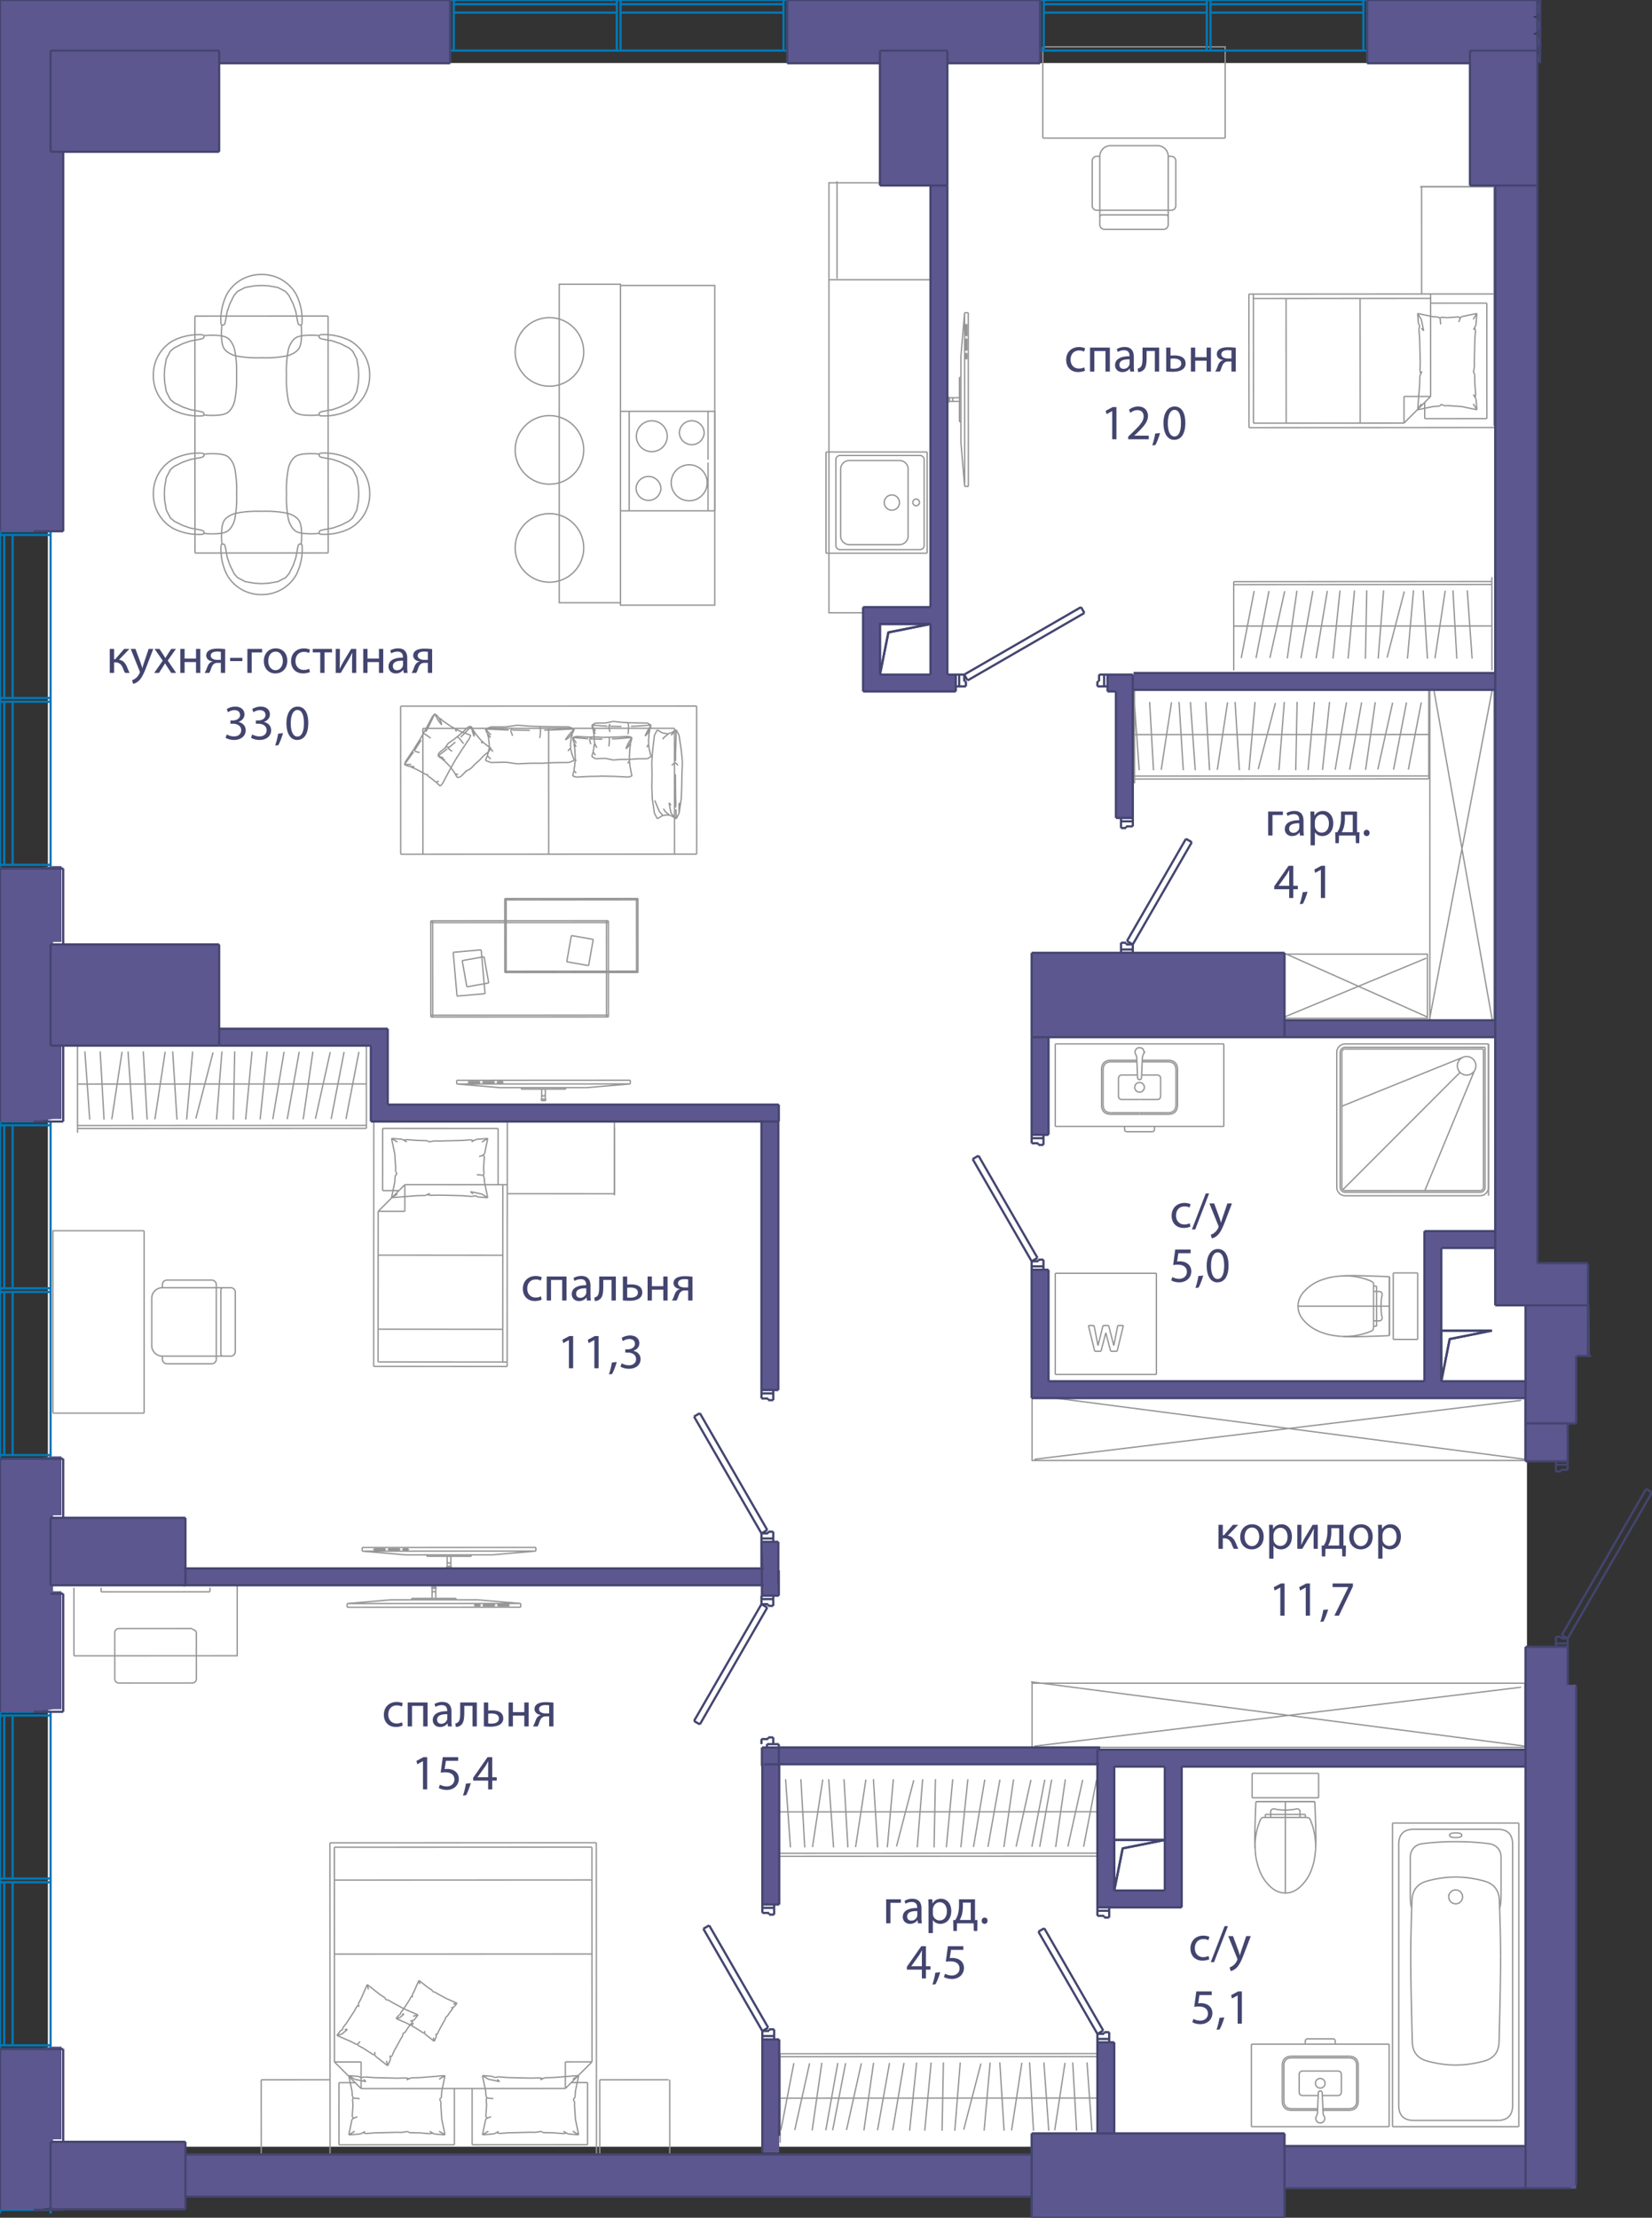 <svg version="1.1" xmlns="http://www.w3.org/2000/svg" xmlns:xlink="http://www.w3.org/1999/xlink" viewBox="0.124 0.125 185.109 248.385"><rect x="0.124" y="0.125" width="185.109" height="248.385" fill="#333333" stroke="none"/><path fill-rule="evenodd" clip-rule="evenodd" fill="#FFF" d="M5.49 7.184h165.732v233.377H5.49z"></path><path fill="none" stroke="#969595" stroke-width=".15" stroke-miterlimit="10" d="M147.874 198.738h-3.724m3.724 2.739v-2.74m0 2.74h-3.724m-3.724-2.739h3.724m-3.724 2.739v-2.74m0 2.74h3.724m3.396 5.584c.053-.904.022-1.754-.005-2.604-.026-.85-.048-1.7-.094-2.55m0 0h-6.594m0 0c-.046.85-.068 1.7-.094 2.55-.027.85-.058 1.7 0 2.682m6.783.116c-.08.796-.111.974-.146 1.15-.072.36-.162.715-.357 1.224m0 .001a4.779 4.779 0 0 1-1.305 1.884m0 0c-.953.842-2.216.842-3.17 0m.001 0a4.779 4.779 0 0 1-1.305-1.885m0 .001a8.446 8.446 0 0 1-.423-1.58"></path><path fill="none" stroke="#969595" stroke-width=".15" stroke-miterlimit="10" d="M140.837 208.05c-.08-.795-.087-1.011-.085-1.227.003-.344.029-.686.085-1.053a7.252 7.252 0 0 1 .476-1.722.997.997 0 0 1 .245-.364m0 0h.346m0 0h.6m0 0h3.291m0 0h.6m-.001 0c.116 0 .231 0 .457.069m-.001 0c.037.074.072.149.105.224.26.589.418 1.223.511 1.864.062.424.094.851.076 1.414m-1.148-3.913v.342m-.599-.342h.6m-.6.342v-.342m.599.342h-.599m-3.891-.342v.342m.6-.342h-.6m.6.342v-.342m-.6.342h.6m1.646-.834c-.15 0-.3-.01-.449-.019-.207-.013-.416-.026-.618-.071-.059-.013-.117-.03-.178-.036a.404.404 0 0 0-.22.027.323.323 0 0 0-.181.313v.278"></path><path fill="none" stroke="#969595" stroke-width=".15" stroke-miterlimit="10" d="M145.795 203.342v-.278a.323.323 0 0 0-.18-.313.404.404 0 0 0-.221-.027c-.061.007-.12.023-.179.036-.201.045-.41.058-.617.071a6.74 6.74 0 0 1-.449.019m.001.492h1.645m-3.291 0h1.645m-3.296-1.435h6.594m-3.297 4.271v.047m0-3.342v3.295m0-3.342v.047m0 0v-.047m0 .741v-.694m0 9.28v-.407m0 .273v.134m0-7.975v7.841m0-8.162v-.37m0 8.393v-8.023m0 8.203v-.18m0 .134v.045m0-7.104v7.059m0-7.531v.472m0-.777v.305m0-.975v.67m0-1.491v-.1m0 1.783v-1.683m0 1.784v-.1m0-1.296v1.396m0-1.784v.388m0-.489v.1m0-.789v10.02m0 0v.186m0 0v-4.867m0 0v-5.157m0 .001v-.183m0 3.267v1.846m-16.339-82.089h-3.178m0 0c-.72 0-1.08-.36-1.08-1.08m.001 0v-3.897m0 0c0-.72.36-1.08 1.08-1.08m-.001 0h2.875m.303 5.877h-3.178"></path><path fill="none" stroke="#969595" stroke-width=".15" stroke-miterlimit="10" d="M124.633 124.751c-.6 0-.9-.3-.9-.9m0 0v-3.897m0 0c0-.6.3-.9.9-.9m0 0h2.883m.295 4.221h-1.947m0 0c-.276 0-.414-.138-.414-.414m0-.001v-1.915m0 0c0-.276.138-.414.414-.414m0-.001h1.717m.23 4.401h3.179m0 0c.72 0 1.08-.36 1.08-1.08m0 0v-3.897m0 0c0-.72-.36-1.08-1.08-1.08m0 0h-2.875m.123-.656a.963.963 0 0 0-.115.46m0 0-.093 2.14m0-.001c0 .146-.073.218-.219.218m0 0c-.145 0-.218-.072-.218-.218m0 0-.093-2.139m0 0a.963.963 0 0 0-.115-.46m0 0a.468.468 0 0 1-.008-.503m0 0a.468.468 0 0 1 .434-.254m0-.001c.195 0 .34.085.435.255m0 0a.468.468 0 0 1-.008.503m-.427 6.533h3.179"></path><path fill="none" stroke="#969595" stroke-width=".15" stroke-miterlimit="10" d="M130.99 124.751c.6 0 .9-.3.9-.9m0 0v-3.897m0 0c0-.6-.3-.9-.9-.9m0 0h-2.883m-.835 2.849a.54.54 0 1 1 1.08 0 .54.54 0 0 1-1.08 0zm.539 1.372h1.948m0 0c.276 0 .414-.138.414-.414m0-.001v-1.915m0 0c0-.276-.138-.414-.414-.414m0-.001h-1.717m-1.91 6.054c0 .198.099.296.296.296m0 0h2.767m0 0c.197 0 .296-.098.296-.296m-.001 0v-.303m0-.001h-3.358m0 0v.304m-7.765-.304v-9.235m18.889 9.235h-18.889m18.889-9.235v9.236m-18.889-9.236h18.889m26.816 1.485-13.594 5.494m14.844-3.946-5.548 13.401m3.952-13.249-13.136 13.14m16.32-16.325v1.02m0 0v.3m0-.001v-.3m0 .001v-1.02m0 .24.001 6.077m0 0v.68m-.001-6.757.001 6.077m0 0v1.079m-.001-7.156v-.24m0 0v.24m.001 7.215v-.518m0 0v.519m0-2.713v2.08m0 .382v-2.462m.001 4.924v-2.462m-.001.382v2.08m0-2.844v.764m0-.382v-2.457m.001 4.914v-2.457m-.002-6.485v-.72m0 0v.72m0 1.019v-.3m0 0v.3m0 0 .002 12.082m0 0v.3m0 0v-.3m0 0-.001-12.082m.002 14.541v.72m-.003-16.28.003 15.56m-.003-16.28v.72m.003 16.28-.003-17m.003 17-.003-17m.003 17-.003-17m-3.489 2.45a1.04 1.04 0 1 1 2.08 0 1.04 1.04 0 0 1-2.08 0zm-13.131 13.608c0 .313.255.566.567.566m-.568-15.677.002 15.11m.564-15.677a.567.567 0 0 0-.566.567m16.244-.569-15.678.002m15.68 15.675-.002-15.677m-.565 16.244a.567.567 0 0 0 .567-.567m-15.678.57 15.111-.003m.376-16.055-15.489.002"></path><path fill="none" stroke="#969595" stroke-width=".15" stroke-miterlimit="10" d="M150.855 117.614a.378.378 0 0 0-.378.378m0 0 .003 15.11m0 .001c0 .208.169.377.377.377m0 0 15.111-.002m0 0a.378.378 0 0 0 .378-.378m0 0-.002-15.488m-.376 16.433a.944.944 0 0 0 .945-.945m-17 .003c0 .521.423.944.945.944m-.003-17a.944.944 0 0 0-.944.945m.947 16.055 15.11-.002m-16.058-16.053.003 15.11m16.997-16.057-16.055.002m16.058 16.053-.003-16.055m-8.602 96.785c-.159-.51-.159-.928-.159-1.996v-3.7m.001.001c0-.8.526-1.403 1.318-1.51m0 0a28.068 28.068 0 0 1 3.766-.235m0 0c1.357 0 2.612.078 3.766.235m0 0c.793.107 1.319.71 1.319 1.51m0 0v3.699c0 1.068 0 1.486-.159 1.996m-4.926 17.581c1.023 0 2.082-.148 3.176-.444m0 0c1.084-.293 1.646-1 1.685-2.122m0 0c.117-4.412.176-7.601.176-9.569"></path><path fill="none" stroke="#969595" stroke-width=".15" stroke-miterlimit="10" d="M168.27 219.276c0-1.57-.046-3.673-.14-6.311m0 0c-.04-1.145-.613-1.868-1.72-2.167m0 0a12.15 12.15 0 0 0-3.176-.444m0 0a12.15 12.15 0 0 0-3.176.444m0 0c-1.107.3-1.68 1.022-1.72 2.167m-.001 0c-.093 2.638-.14 4.742-.14 6.311m0 0c0 1.968.059 5.157.176 9.57m0-.001c.04 1.122.601 1.83 1.685 2.122m0 0c1.094.296 2.153.444 3.176.444m-.777-18.836a.777.777 0 1 1 1.554 0 .777.777 0 0 1-1.554 0zm-3.903 25.039c-1.134 0-1.701-.567-1.701-1.7m0-.001v-29.211m0 0c0-1.134.567-1.7 1.7-1.7m.001-.001h9.36m.001 0c1.133 0 1.7.567 1.7 1.701m0 0v29.211m0 0c0 1.134-.567 1.701-1.7 1.701m0 0h-9.361m11.756.696h-14.152m14.152-34.004v34.003m-14.152-34.003h14.153m-14.153 34.004v-34.004m6.394 1.365c0 .174.227.261.682.261m0 0c.455 0 .683-.087.683-.26m0-.001c0-.174-.228-.26-.683-.26m0-.001c-.455 0-.682.087-.682.261m6.448-1.365h-5.766m0 0h-5.764m8.927 0h-1.239m-5.087 0h1.24m-5.153 0h.195m0 0h13.762m0 0h.196m-.001 0h-14.152m2.82-54.166v-3.723m-2.739 3.723h2.739m-2.739 0v-3.723m2.739-3.724v3.724m-2.739-3.724h2.739m-2.739 0v3.724m-5.585 3.396c.905.052 1.754.021 2.604-.005.85-.026 1.701-.048 2.55-.094m.001 0v-6.595m0 .001c-.85-.046-1.7-.068-2.55-.095-.851-.026-1.7-.057-2.683 0m-.116 6.783c-.795-.08-.973-.11-1.15-.146a7.045 7.045 0 0 1-1.224-.356m0 0a4.779 4.779 0 0 1-1.885-1.305m0-.001c-.842-.953-.842-2.215 0-3.169m0 0a4.779 4.779 0 0 1 1.885-1.305m0 0a8.446 8.446 0 0 1 1.579-.422"></path><path fill="none" stroke="#969595" stroke-width=".15" stroke-miterlimit="10" d="M149.665 143.104c.795-.08 1.012-.087 1.227-.086a7.3 7.3 0 0 1 1.054.086 7.253 7.253 0 0 1 1.721.475.997.997 0 0 1 .365.245m0 0v.347m0 0v.6m0-.001v3.292m0 0v.599m0-.001c0 .116 0 .232-.07.457m.001 0a6.104 6.104 0 0 1-.225.105 7.184 7.184 0 0 1-1.863.51 7.637 7.637 0 0 1-1.415.076m3.914-1.148h-.342m.342-.598v.599m-.342-.599h.342m-.342.598v-.598m.342-3.891h-.342m.342.599v-.599m-.342.599h.342m-.342-.599v.6m.834 1.645c0-.15.009-.299.018-.448.013-.208.026-.416.071-.618.014-.059.03-.117.037-.179a.404.404 0 0 0-.027-.22.323.323 0 0 0-.314-.18h-.277m0 3.291h.277a.323.323 0 0 0 .313-.18.404.404 0 0 0 .028-.221c-.007-.061-.023-.12-.037-.179a3.86 3.86 0 0 1-.07-.618 7.174 7.174 0 0 1-.02-.448m-.491 0v1.646m0-3.292v1.646m1.435-3.296v6.594m-4.271-3.297h-.047m3.342 0h-3.295m3.342 0h-.047m0 0h.047m-.742 0h.695m-9.281 0h.407m-.272 0h-.135m7.976 0h-7.841m8.162 0h.37m-8.393 0h8.023m-8.203 0h.18m-.134 0h-.046m7.104 0h-7.058m7.531 0h-.473m.778 0h-.305m.975 0h-.67m1.491 0h.1m-1.784 0h1.684m-1.785 0h.101m1.295 0h-1.396m1.785 0h-.388m.489 0h-.101m.79 0h-10.02m0 0h-.187m0 0h4.867m.001 0h5.156m0 0h.183m-3.267 0h-1.847m-20.995 7.65v-11.334m0 0v11.334m-11.333-11.334H129.7m0 0h-11.333m11.333 11.334v-11.334m-11.333 11.334v-11.334m0 0H129.7m0 11.334h-11.333m7.001-5.478H126m-1.071 2.247.439-2.247m-1.018 0 .579 2.247m-1.211-2.247h.632m-1.194 2.247.562-2.247m-1.001 0 .44 2.247m-1.072-2.247h.632m.071 2.878-.703-2.878m1.405 2.878h-.702m1.246-2.071-.544 2.071m1.088 0-.544-2.07m1.264 2.07h-.72m1.422-2.878-.702 2.878m22.763 78.956h3.178m.001 0c.72 0 1.08.36 1.08 1.08m0 0v3.898m0-.001c0 .72-.36 1.08-1.08 1.08m0 0h-2.876m-.303-5.877h3.178"></path><path fill="none" stroke="#969595" stroke-width=".15" stroke-miterlimit="10" d="M151.24 230.603c.6 0 .9.3.9.9m0 0v3.898m0-.001c0 .6-.3.9-.9.9m0 0h-2.883m-.296-4.22h1.948m0 0c.276 0 .414.138.414.414m0 0v1.916m0 0c0 .276-.138.414-.414.414m0 0h-1.717m-.231-4.401h-3.178m0 0c-.72 0-1.08.36-1.08 1.08m0 0v3.898m0-.001c0 .72.36 1.08 1.08 1.08m0 0h2.875m-.124.656a.963.963 0 0 0 .115-.46m.001 0 .093-2.139m0 0c0-.145.073-.218.218-.218m0 0c.146 0 .218.073.218.218m.001 0 .093 2.14m0-.001a.963.963 0 0 0 .115.46m0 0a.47.47 0 0 1 .008.504m0 0a.468.468 0 0 1-.435.254m0 0a.468.468 0 0 1-.435-.254m0 0a.468.468 0 0 1 .008-.504m.427-6.533h-3.178"></path><path fill="none" stroke="#969595" stroke-width=".15" stroke-miterlimit="10" d="M144.883 230.603c-.6 0-.9.3-.9.9m0 0v3.898m0-.001c0 .6.3.9.9.9m0 0h2.883m-.245-2.848a.54.54 0 1 1 1.08 0 .54.54 0 0 1-1.08 0zm.54-1.372h-1.947m0 0c-.276 0-.415.138-.415.414m.001 0v1.916m0 0c0 .276.138.414.414.414m0 0h1.716m1.91-6.054c0-.197-.098-.296-.295-.296m0 0h-2.767m0 0c-.197 0-.296.099-.296.296m0 0v.304m0 0h3.358m0 0v-.304m6.04.304v9.235m-15.437-9.235h15.437m-15.437 9.236v-9.236m15.437 9.236h-15.437M92.679 62.08h11.333m0 0H92.679m11.333-11.334V62.08m0 0V50.745m0 11.335H92.679m0 0h11.333M92.679 50.746h11.333m0 0V62.08m0 0H92.679m0 0V50.745m6.526 5.668a.853.853 0 1 1 1.707 0 .853.853 0 0 1-1.707 0zm3.2 0a.374.374 0 1 1 .747 0 .374.374 0 0 1-.747 0zm.793-5.278h-8.935m9.415.48a.48.48 0 0 0-.48-.48m.48 10.075v-9.595m-.48 10.075a.48.48 0 0 0 .48-.48m-9.415.48h8.935m-9.415-.48c0 .265.215.48.48.48m-.48-10.075v9.596m.48-10.076a.48.48 0 0 0-.48.48m7.137.09h-5.638m6.598.96a.96.96 0 0 0-.96-.96m.96 8.456v-7.496m-.96 8.455a.96.96 0 0 0 .96-.959m-6.598.959h5.638m-6.597-.959c0 .53.43.96.96.96m-.96-8.456v7.496m.959-8.456a.96.96 0 0 0-.96.96M80.23 57.336V46.198m0 0h-9.603m0 0v11.138m0 0h9.602m-.768-11.138h-9.794m9.794 0v5.415m0 .307v5.416m0 0h-9.794m4.513-2.506a1.393 1.393 0 0 1-2.784 0 1.393 1.393 0 0 1 2.784 0m5.185-.633a2.016 2.016 0 1 1-4.032 0 2.016 2.016 0 0 1 4.032 0m-4.475-5.214a1.727 1.727 0 1 1-3.457 0 1.727 1.727 0 1 1 3.458 0m4.138-.393a1.393 1.393 0 0 1-2.784 0 1.393 1.393 0 0 1 2.784 0m-3.601 8.746h-5.76m-.001-11.138h5.761"></path><path fill="none" stroke="#969595" stroke-width=".15" stroke-miterlimit="10" d="M69.648 32.096h10.564v35.809H69.648zm34.955-11.5H93.007v48.16h12.26M93.007 31.46h11.596m-10.69-.116V20.423M62.788 31.958h6.86V67.63h-6.86z"></path><circle fill="none" stroke="#969595" stroke-width=".15" stroke-miterlimit="10" cx="61.69" cy="39.539" r="3.842"></circle><circle fill="none" stroke="#969595" stroke-width=".15" stroke-miterlimit="10" cx="61.69" cy="50.515" r="3.842"></circle><circle fill="none" stroke="#969595" stroke-width=".15" stroke-miterlimit="10" cx="61.69" cy="61.491" r="3.842"></circle><path fill="none" stroke="#969595" stroke-width=".15" stroke-miterlimit="10" d="m63.512 121.941-4.975.002m0 0v.166m.001 0 4.975-.002m0 0v-.166m-2.281.167h-.414m0 0v1.12m0-.001h.415m0 0v-1.12m.041 1.12h-.497m0 0v.166m0 0h.497m0 0v-.166m9.477-2.118-19.453.008m0 0v.415m0 0 4.864.412m0 0 9.726-.004m0 0 4.863-.417m0 0v-.414m-18.156.173h1.297m0 0v.103m0 0-1.297.001m0 0v-.104m1.621 0h1.297m0-.001v.104m0 0h-1.297m0 0v-.103m1.621-.001h.649m0-.001v.104m0 0h-.649m0 .001v-.104m14.914.242-19.453.009m9.52 1.136a.207.207 0 0 0 .415 0m46.565-75.302-.002-4.975m0-.001-.166.001m0 0 .003 4.975m0 0h.165m-.166-2.28v-.415m-.001 0h-1.12m.001.001v.414m0 0h1.12m-1.12.042v-.498m0 0h-.166m0 0v.498m0 0h.166m2.118 9.477-.008-19.453m0 0h-.414m0 0-.413 4.863m0 0 .004 9.727m.001 0 .416 4.863m0 0h.415m-.174-18.156v1.296m.001 0h-.104m0 0V36.45m-.001-.001h.104m.001 1.621v1.296m0 0h-.103m0 0-.001-1.296m0 0h.104m0 1.62v.65m.001 0h-.104m0 0v-.65m0 0h.103m-.242 14.915-.008-19.453m-1.136 9.519a.207.207 0 0 0 0 .415M52.925 174.267l-4.975.002m0 0v.166m0 0 4.975-.002m0 0v-.166m-2.28.167h-.415m0 0v1.12m0-.001h.415m0 0v-1.12m.042 1.12h-.498m.001 0v.166m0 0h.497m0 0v-.166m9.477-2.118-19.453.008m-.001 0v.414m0 0 4.864.413m0 0 9.727-.004m-.001 0 4.864-.417m0 .001v-.415m-18.156.173h1.297m0 0v.103m0 0h-1.297m0 .001v-.104m1.621-.001h1.297m0 0v.104m0-.001-1.297.001m0 0v-.104m1.621 0h.648m0-.001v.104m0 0h-.648m0 0v-.103m14.914.243-19.453.007m9.519 1.136a.207.207 0 0 0 .415 0m-4.387 4.313 4.975-.002m0 0v-.165m0 0-4.975.002m0-.001v.166m2.281-.166h.414m0 0v-1.12m0 0h-.415m0 0v1.12m-.041-1.12h.497m0 0v-.166m0 0h-.497m0 .001v.165m-9.477 2.119 19.453-.009m0 0v-.414m0 0-4.864-.413m.001 0-9.727.005m0 0-4.863.416m0 0v.415m18.156-.174h-1.297m.001.001-.001-.104m0 0h1.297m0 0v.103m-1.621.001h-1.297m0 0v-.103m0 0h1.297m0-.001v.104m-1.621.001h-.649m0 0v-.104m0 0h.649m0 0v.104m-14.914-.243 19.453-.008m-9.52-1.136a.207.207 0 0 0-.415 0m4.487 55.463 10.447-.005m-10.444 6.306-.003-6.301m12.937 6.296-12.934.005m12.932-6.97.002 6.965m-1.827-6.964 1.825-.001m-2.488.664.663-.663m-23.548.673 10.448-.005m-11.111-.658.663.663m-2.487-.662 1.824-.001m-1.821 6.965-.003-6.964m12.938 6.959-12.935.006m12.932-6.308.003 6.302m.98-33.333 14.428-.006m0 0 .01 24.046m0 0-2.984 2.986m0 0-11.442.005m14.426-2.991-2.985.001m.001 2.985v-2.985m-11.442 2.99-11.443.005m0 0-2.986-2.984m0 0-.01-24.046m-.001 0 14.428-.006m-14.417 24.052 2.985-.001m.001 2.985v-2.985m-3.494-24.542 29.85-.013m0 0 .015 34.825m-29.85.013-.015-34.825m.011 26.533-7.71.006m0 0 .004 8.292m45.636-8.298-7.71.006m0 0 .004 8.292m-30.22-.006-.004-8.292m9.863-7.258-.448.57m-.109-.429.557-.14m-1.771 2.43-.176.27m.864-1.322-.393.601m-1.518-3.436 1.387.754m0 0 1.607.702m-1.947 2.7-.755 1.388m-.386.884-.316.722m0 0-.14-.558m.842-1.048-.23.527m-.472 1.079-1.379-1.083m-1.896-5.887.283-.52m0 0 .702-1.607m0 0 .14.557m2.297 1.218.263.172m-2.7-1.947 1.38 1.083m-.001 0 .61.399m-5.392 4.212.432-.55m.125.409-.557.14m.693-.883.39-.495m-.001 0 .865-1.321m.104 3.643-.445-.241m0 0-1.606-.702m4.09 2.173-1.097-.717m1.321.864-.06-.18m-1.758-1.342.108-.115m-.108.115-.174.223m0 0-.271-.078m-1.494-1.084.632-.536m.758-2.023.303-.558m.204.081-.036-.39m-1.229 2.89-.304.02m-.27.055.078-.282m1.557-2.373.183-.146m-2.001 2.853.183-.052m4.858-3.422.367.105m-.448-.293.08.188m.508 6.453.029.252m-.067-.433.039.18m.184-.104-.184.105m1.469-2.701-.124.412m.294-.451-.17.039m1.008-1.205-.444.565m.635-.808-.15.051m0 0-.28.082m.28-.082-.041.192m-4.368 3.65.164-.033m-1.876-1.019.615.335m-.671-.435.056.1m1.881.732-.005.287m4.843-4.431-.448.57m-.109-.429.557-.14m-1.771 2.43-.176.27m.864-1.322-.393.601m-1.518-3.436 1.387.754m0 0 1.607.702m-1.947 2.7-.755 1.388m-.386.884-.316.722m0 0-.14-.558m.842-1.048-.23.527m-.472 1.079-1.379-1.083m-1.896-5.887.283-.52m0 0 .702-1.607m0 0 .14.557m2.297 1.218.263.172m-2.7-1.947 1.38 1.083m-.001 0 .61.399m-5.392 4.212.432-.55m.125.409-.557.14m.693-.883.39-.495m-.001 0 .865-1.321m.104 3.643-.445-.241m0 0-1.606-.702m4.09 2.173-1.097-.717m1.321.864-.06-.18m-1.758-1.342.108-.115m-.108.115-.174.223m0 0-.271-.078m-1.494-1.084.632-.536m.758-2.023.303-.558m.204.081-.036-.39m-1.229 2.89-.304.02m-.27.055.078-.282m1.557-2.373.183-.146m-2.001 2.853.183-.052m4.858-3.422.367.105m-.448-.293.08.188m.508 6.453.029.252m-.067-.433.039.18m.184-.104-.184.105m1.469-2.701-.124.412m.294-.451-.17.039m1.008-1.205-.444.565m.635-.808-.15.051m0 0-.28.082m.28-.082-.041.192m-4.368 3.65.164-.033m-1.876-1.019.615.335m-.671-.435.056.1m1.881.732-.005.287m9.21-5.747-.336.428m-.082-.322.418-.106m-1.328 1.823-.132.202m.648-.991-.295.451m-1.138-2.577 1.04.566m.001 0 1.204.526m-1.46 2.025-.566 1.04m-.29.664-.236.542m0-.001-.106-.418m.632-.786-.173.396m-.353.808-1.035-.811m-1.422-4.416.212-.39m0 0 .527-1.205m0 0 .105.418m1.723.913.197.13m-2.025-1.461 1.034.812m0 0 .457.299m-4.044 3.159.324-.412m.095.307-.419.105m.52-.663.292-.371m0 0 .649-.991m.078 2.733-.334-.182m0 0-1.205-.526m3.068 1.63-.822-.538m.99.649-.045-.135m-1.319-1.007.081-.087m-.081.087-.13.167m0 0-.203-.058m-1.12-.813.473-.402m.569-1.518.227-.418m.153.06-.027-.292m-.922 2.167-.228.015m-.202.041.058-.21m1.168-1.781.138-.109m-1.502 2.14.138-.04m3.643-2.566.276.079m-.337-.22.061.14m.381 4.841.021.189m-.05-.324.029.135m.138-.078-.138.078m1.102-2.026-.093.309m.221-.338-.128.03m.756-.905-.333.424m.476-.606-.112.039m0 0-.21.061m.21-.061-.031.144m-3.276 2.737.123-.024m-1.407-.765.462.251m-.504-.326.042.075m1.41.549-.003.216m3.632-3.324-.336.428m-.082-.322.418-.106m-1.328 1.823-.132.202m.648-.991-.295.451m-1.138-2.577 1.04.566m.001 0 1.204.526m-1.46 2.025-.566 1.04m-.29.664-.236.542m0-.001-.106-.418m.632-.786-.173.396m-.353.808-1.035-.811m-1.422-4.416.212-.39m0 0 .527-1.205m0 0 .105.418m1.723.913.197.13m-2.025-1.461 1.034.812m0 0 .457.299m-4.044 3.159.324-.412m.095.307-.419.105m.52-.663.292-.371m0 0 .649-.991m.078 2.733-.334-.182m0 0-1.205-.526m3.068 1.63-.822-.538m.99.649-.045-.135m-1.319-1.007.081-.087m-.081.087-.13.167m0 0-.203-.058m-1.12-.813.473-.402m.569-1.518.227-.418m.153.06-.027-.292m-.922 2.167-.228.015m-.202.041.058-.21m1.168-1.781.138-.109m-1.502 2.14.138-.04m3.643-2.566.276.079m-.337-.22.061.14m.381 4.841.021.189m-.05-.324.029.135m.138-.078-.138.078m1.102-2.026-.093.309m.221-.338-.128.03m.756-.905-.333.424m.476-.606-.112.039m0 0-.21.061m.21-.061-.031.144m-3.276 2.737.123-.024m-1.407-.765.462.251m-.504-.326.042.075m1.41.549-.003.216m2.288 11.422-1.169-.091m.509-.315.66.406m-4.865-.271-.524-.013m2.564.063-1.167-.028m3.526-3.067.106 1.577m0 0 .36 1.739m-5.39-.284-2.563.066m-1.555.122-1.27.1m-.001 0 .66-.406m2.166.184-.928.073m-1.898.149.36-1.739m6.629-4.651.962-.024m0 0 2.826-.223m0 0-.66.406m.217 2.596-.02.314m.463-3.316-.36 1.739m0 0-.048.728m-10.371-2.463 1.127.088m-.466.318-.661-.406m1.811.142 1.015.079m0 0 2.563.063m-4.994 1.961-.034-.506m0 0-.361-1.739m.38 4.626.086-1.31m-.104 1.578.2-.144m.405-2.198.252.033m-.252-.033-.455-.035m0 0-.117-.272m.266-1.839 1.274.267m3.454-.389 1.03-.026m.059.215.513-.23m-5.056.43-.282-.251m-.3-.203.457-.077m4.609.116.356.082m-5.648-.252.226.131m8.824 2.41.159.37m.035-.536-.194.166m-8.576 3.751-.328.153m.548-.28-.22.127m.299.103-.3-.103m4.993-.127-.677.105m.873.022-.196-.127m2.52.246-1.157-.09m1.656.129-.197-.103m0 0-.347-.198m.347.198-.302.064m-8.733-1.873.183.124m-.144-2.134.047.7m.046-.799-.093.1m.548 1.989-.404.144m10.218 1.879-1.169-.091m.509-.315.66.406m-4.865-.271-.524-.013m2.564.063-1.167-.028m3.526-3.067.106 1.577m0 0 .36 1.739m-5.39-.284-2.563.066m-1.555.122-1.27.1m-.001 0 .66-.406m2.166.184-.928.073m-1.898.149.36-1.739m6.629-4.651.962-.024m0 0 2.826-.223m0 0-.66.406m.217 2.596-.02.314m.463-3.316-.36 1.739m0 0-.048.728m-10.371-2.463 1.127.088m-.466.318-.661-.406m1.811.142 1.015.079m0 0 2.563.063m-4.994 1.961-.034-.506m0 0-.361-1.739m.38 4.626.086-1.31m-.104 1.578.2-.144m.405-2.198.252.033m-.252-.033-.455-.035m0 0-.117-.272m.266-1.839 1.274.267m3.454-.389 1.03-.026m.059.215.513-.23m-5.056.43-.282-.251m-.3-.203.457-.077m4.609.116.356.082m-5.648-.252.226.131m8.824 2.41.159.37m.035-.536-.194.166m-8.576 3.751-.328.153m.548-.28-.22.127m.299.103-.3-.103m4.993-.127-.677.105m.873.022-.196-.127m2.52.246-1.157-.09m1.656.129-.197-.103m0 0-.347-.198m.347.198-.302.064m-8.733-1.873.183.124m-.144-2.134.047.7m.046-.799-.093.1m.548 1.989-.404.144m25.192 1.873-1.169-.092m.509-.315.66.407m-4.866-.271-.523-.013m2.564.063-1.167-.029m3.526-3.067.105 1.578m0-.001.361 1.74m-5.389-.284L57.01 239m-1.555.124-1.27.1m0 0 .66-.407m2.166.184-.928.073m-1.898.15.36-1.74m6.629-4.65.962-.025m0 .001 2.826-.224m0 0-.66.407m.217 2.596-.021.314m.464-3.317-.36 1.74m0-.001-.048.728m-10.371-2.463 1.127.089m-.467.318-.66-.406m1.81.141 1.015.08m0-.001 2.564.064m-4.995 1.961-.033-.506m0 0-.361-1.74m.379 4.627.087-1.31m-.104 1.578.2-.144m.405-2.199.252.034m-.252-.034-.455-.034m0 0-.118-.272m.266-1.839 1.274.267m3.455-.389 1.03-.027m.058.216.514-.23m-5.057.43-.28-.251m-.302-.203.458-.078m4.609.116.356.083m-5.648-.252.225.13m8.825 2.411.159.369m.035-.536-.194.166m-8.577 3.751-.328.154m.548-.28-.22.126m.3.104-.3-.104m4.992-.127-.677.106m.874.021-.197-.127m2.521.247-1.157-.091m1.656.129-.197-.102m0 0-.347-.199m.347.199-.302.063m-8.734-1.872.183.124m-.143-2.134.047.7m.046-.799-.093.099m.548 1.99-.405.144m10.219 1.879-1.169-.092m.509-.315.66.407m-4.866-.271-.523-.013m2.564.063-1.167-.029m3.526-3.067.105 1.578m0-.001.361 1.74m-5.389-.284L57.01 239m-1.555.124-1.27.1m0 0 .66-.407m2.166.184-.928.073m-1.898.15.36-1.74m6.629-4.65.962-.025m0 .001 2.826-.224m0 0-.66.407m.217 2.596-.021.314m.464-3.317-.36 1.74m0-.001-.048.728m-10.371-2.463 1.127.089m-.467.318-.66-.406m1.81.141 1.015.08m0-.001 2.564.064m-4.995 1.961-.033-.506m0 0-.361-1.74m.379 4.627.087-1.31m-.104 1.578.2-.144m.405-2.199.252.034m-.252-.034-.455-.034m0 0-.118-.272m.266-1.839 1.274.267m3.455-.389 1.03-.027m.058.216.514-.23m-5.057.43-.28-.251m-.302-.203.458-.078m4.609.116.356.083m-5.648-.252.225.13m8.825 2.411.159.369m.035-.536-.194.166m-8.577 3.751-.328.154m.548-.28-.22.126m.3.104-.3-.104m4.992-.127-.677.106m.874.021-.197-.127m2.521.247-1.157-.091m1.656.129-.197-.102m0 0-.347-.199m.347.199-.302.063m-8.734-1.872.183.124m-.143-2.134.047.7m.046-.799-.093.099m.548 1.99-.405.144m20.427 3.992-.004-8.291m-37.572-14.061 28.855-.012m-.001 0-.003-8.292m0 0-28.855.013m0 0 .004 8.291m-15.469-36.003.002 5.183m-.457.457-8.232.004m-.457-.457-.002-5.183m.457-.458 8.231-.003m.003 6.097a.457.457 0 0 0 .457-.457m-9.146.004c0 .252.205.457.457.457m-.002-6.098a.457.457 0 0 0-.457.458m9.146-.004c-.032-.18-.252-.35-.49-.382m-13.229 2.979-.003-7.622"></path><path fill="none" stroke="#969595" stroke-width=".15" stroke-miterlimit="10" d="m8.408 185.575 18.293-.008v-7.915H8.405m15.245.295v.457m-12.196.006v-.458m12.196.452-12.196.005m12.196-.005-12.196.005m0 .001v-.458m12.196-.005v.457m63.68 30.109-.004-.484m0 0 11.735-.004m24.017-9.962.004 9.95m-35.756.016-.005-9.95m35.761 9.934-35.756.016m35.756-.347-35.757.015m35.755-4.659-35.757.016m28.422 3.914 1.452-7.518m-3.217 7.497 1.665-7.475M112.612 207l1.085-7.58m-2.873 7.56 1.344-7.538m9.375 7.526 1.452-7.518m-3.216 7.497 1.664-7.475M118.41 207l1.085-7.58m-2.873 7.56 1.344-7.538m-8.761 7.546 1.265-7.552m-2.685 7.584.789-7.616m-2.411 7.621.716-7.624m-2.092 7.64.152-7.655m-2.039 7.644.608-7.632m-2.927 7.522 1.93-7.41m-2.962 7.52.677-7.628m-1.757 7.636-.48-7.643m-1.995 7.607 1.154-7.57m-2.018 7.608-.434-7.644m-1.17 7.642-.544-7.638m-1.82 7.602 1.154-7.57m-2.018 7.608-.434-7.644m-1.169 7.642-.544-7.638m34.931 8.613-.004-9.95m.212 31.582.006.484m0 0-11.735.003m-24.017 9.962-.005-9.95m35.757-.015.004 9.95m-35.76-9.935 35.756-.015m-35.756.347 35.756-.015m-35.754 4.659 35.756-.016m-28.421-3.914-1.453 7.518m3.216-7.497-1.663 7.474m3.033-7.527-1.085 7.58m2.872-7.56-1.344 7.538m-9.375-7.526-1.452 7.518m3.217-7.497-1.664 7.474m3.032-7.527-1.084 7.58m2.873-7.56-1.345 7.538m8.761-7.546-1.265 7.552m2.685-7.585-.788 7.617m2.41-7.621-.715 7.624m2.092-7.641-.152 7.656m2.038-7.645-.608 7.633m2.927-7.522-1.93 7.41m2.963-7.52-.678 7.628m1.758-7.636.479 7.642m1.996-7.606-1.155 7.57m2.019-7.609.434 7.645m1.169-7.642.544 7.638m1.821-7.602-1.155 7.57m2.018-7.609.435 7.645m1.169-7.642.544 7.638m-34.931-8.614.004 9.95M8.815 127l-.005-.484m0 0 11.735-.003m20.631-9.963.004 9.95m-32.37.016-.004-9.95M41.18 126.5l-32.37.016m32.37-.346-32.37.015m32.368-4.659-32.37.015m30.082 3.914 1.45-7.519m-3.11 7.519 1.452-7.518m-3.216 7.497 1.663-7.474m-3.032 7.528 1.084-7.58m-2.872 7.56 1.344-7.539m-2.963 7.546 1.265-7.552m-2.685 7.585.789-7.616m-2.411 7.62.716-7.623m-2.092 7.64.152-7.656m-2.039 7.645.608-7.633m-2.927 7.523 1.93-7.41m-2.962 7.519.677-7.627m-1.757 7.635-.48-7.642m-1.995 7.607 1.154-7.57m-2.018 7.608-.435-7.645m-1.169 7.642-.544-7.638m-1.82 7.603 1.154-7.57m-2.018 7.608-.434-7.645m-1.169 7.642-.545-7.638M41.18 126.5l-.004-9.95m126.11-51.778.005.483m-.001 0-8.29.004m-20.632 9.962-.004-9.95m28.926-.016.005 9.95m-28.931-9.934 28.927-.016m-28.927.348 28.927-.016m-28.925 4.659 28.927-.016m-26.638-3.913-1.45 7.519m3.11-7.519-1.452 7.518m3.217-7.497-1.665 7.474m3.033-7.528-1.085 7.58m2.873-7.56-1.344 7.539m2.963-7.546-1.265 7.552m2.685-7.585-.789 7.616m2.411-7.62-.716 7.623m2.092-7.64-.152 7.655m2.039-7.645-.609 7.633m2.928-7.522-1.93 7.41m2.961-7.519-.677 7.627m1.758-7.635.479 7.642m1.996-7.607-1.154 7.57m2.018-7.608.434 7.645m1.17-7.642.543 7.638m-26.713-8.614.004 9.95m-11.111 12.641-.005-.483m0 0 12.336-.004m20.632-9.962.004 9.95m-32.972.016-.004-9.95m32.976 9.934-32.972.016m32.971-.348-32.97.016m32.968-4.659-32.97.016m30.681 3.913 1.45-7.518m-3.109 7.519 1.452-7.518m-3.216 7.496 1.664-7.474m-3.033 7.528 1.085-7.58m-2.873 7.56 1.344-7.538m-2.963 7.545 1.265-7.552m-2.685 7.585.789-7.616m-2.411 7.621.716-7.624m-2.092 7.64.152-7.655m-2.039 7.644.608-7.632m-2.927 7.522 1.93-7.41m-2.962 7.52.677-7.628m-1.757 7.635-.48-7.642m-1.995 7.607 1.154-7.57m-2.018 7.608-.435-7.645m-1.169 7.642-.544-7.637m-.795 7.637-.479-7.642m-1.996 7.607 1.155-7.57m-2.019 7.608-.434-7.645m-1.169 7.642-.544-7.637m32.995 8.613-.005-9.95m-43.244-72.04v6.81m0 3.407V5.372m20.433 10.218V5.372h-20.433m20.433 10.218h-20.433m6.641 8.598a.255.255 0 0 0-.255.256m7.662 0a.255.255 0 0 0-.256-.256m-7.407.256v-6.811m7.663 6.811v.85m-7.663.001c0 .282.23.51.511.51m6.641.001a.51.51 0 0 0 .51-.511m-.255-1.107h-7.15m6.895 1.618h-6.64m-.852-8.173a.51.51 0 0 0-.51.51m9.364 0a.51.51 0 0 0-.51-.51m-8.004 0h-.34m8.003 0h.34m0 6.044a.51.51 0 0 0 .511-.51m-9.364-.001a.51.51 0 0 0 .51.511m-.51-.511v-5.023m9.364 5.023v-5.023m-7.321-1.703c-.659 0-1.192.534-1.192 1.193m7.662 0c0-.659-.534-1.192-1.192-1.192m-6.471 8.854v-.851m1.193-8.004h5.278m1.192 1.193v6.81m.34-.766h-8.343m36.214-2.626 8.291-.003m0 0 .005 26.752m-7.102-3.274-.663.664m0 0v1.824m.001 0 6.965-.003m-.001-.001-.005-12.934m0 0-6.301.002m0 0 .004 10.448m-19.86-11.431.006 14.428m0 0 16.87-.01m0-.001 2.984-2.986m0 0-.005-11.442m-2.979 14.428v-2.985m2.984-.001-2.985.001m3.063-10.98-19.944.01m0 0 .006-.462m-.504-.035.013 14.96m0 0 27.65-.015m-.014-14.96-27.649.014m27.662 14.946-8.291.004m6.175-1.995-.091-1.17m-.315.509.407.66m-.275-4.865-.014-.524m.066 2.564-.03-1.167m-3.064 3.529 1.578.104m0 0 1.739.36m-.289-5.39.064-2.564m.121-1.555.1-1.27m-.001 0-.406.66m.186 2.165.072-.928m.148-1.897-1.739.36m-4.645 6.634-.024.962m0-.001-.22 2.827m0 0 .406-.661m2.596.215.314-.02m-3.316.466 1.738-.361m0 0 .728-.05m-2.471-10.369.089 1.127m.318-.466-.407-.66m.143 1.81.08 1.015m0 0 .065 2.564m1.957-4.997-.506-.033m0 0-1.74-.36m4.628.376-1.31.088m1.577-.105-.144.2m-2.198.407.034.252m-.034-.252-.034-.455m-.001 0-.272-.118m-1.838.268.267 1.274m-.386 3.455-.025 1.03m.216.058-.23.514m.425-5.057-.251-.281m-.203-.301-.077.458m.12 4.609.083.355m-.257-5.648.13.226m2.418 8.822.37.16m-.536.035.166-.195m3.744-8.579.153-.328m-.279.547.126-.22m.104.3-.104-.3m-.124 4.993.106-.677m.022.873-.127-.196m.249 2.52-.092-1.157m.131 1.656-.103-.196m0 0-.199-.348m.199.348.063-.303m-1.879-8.732.123.183m-2.133-.141.7.046m-.8.047.1-.093m1.99.545.143-.404m1.887 10.218-.091-1.17m-.315.509.407.66m-.275-4.865-.014-.524m.066 2.564-.03-1.167m-3.064 3.529 1.578.104m0 0 1.739.36m-.289-5.39.064-2.564m.121-1.555.1-1.27m-.001 0-.406.66m.186 2.165.072-.928m.148-1.897-1.739.36m-4.645 6.634-.024.962m0-.001-.22 2.827m0 0 .406-.661m2.596.215.314-.02m-3.316.466 1.738-.361m0 0 .728-.05m-2.471-10.369.089 1.127m.318-.466-.407-.66m.143 1.81.08 1.015m0 0 .065 2.564m1.957-4.997-.506-.033m0 0-1.74-.36m4.628.376-1.31.088m1.577-.105-.144.2m-2.198.407.034.252m-.034-.252-.034-.455m-.001 0-.272-.118m-1.838.268.267 1.274m-.386 3.455-.025 1.03m.216.058-.23.514m.425-5.057-.251-.281m-.203-.301-.077.458m.12 4.609.083.355m-.257-5.648.13.226m2.418 8.822.37.16m-.536.035.166-.195m3.744-8.579.153-.328m-.279.547.126-.22m.104.3-.104-.3m-.124 4.993.106-.677m.022.873-.127-.196m.249 2.52-.092-1.157m.131 1.656-.103-.196m0 0-.199-.348m.199.348.063-.303m-1.879-8.732.123.183m-2.133-.141.7.046m-.8.047.1-.093m1.99.545.143-.404m-4.301-2.748-.006-12.02h7.424m-7.418 12.02 8.291-.003m-23.48.51 8.292-.003m-8.28 13.969-.012-13.966m8.304 13.962-8.292.004m8.28-13.969.012 13.965M6.058 158.397h6.81m3.406 0H6.058m10.216-20.432H6.058v20.432m10.216-20.432v20.432m8.599-6.64c0 .14.114.255.256.255m0-7.662a.255.255 0 0 0-.256.255m.256 7.407h-6.811m6.811-7.662h.85m.001 7.662a.51.51 0 0 0 .51-.51m0-6.642a.51.51 0 0 0-.51-.51m-1.107.255v7.152m1.617-6.897v6.641m-8.172.852c0 .282.228.51.51.51m0-9.364a.51.51 0 0 0-.51.51m0 8.003v.34m0-8.002v-.34m6.044 0a.51.51 0 0 0-.51-.511m-.001 9.365a.51.51 0 0 0 .511-.511m-.511.511h-5.023m5.023-9.365h-5.023m-1.702 7.321c0 .659.533 1.192 1.192 1.192m0-7.662c-.659 0-1.192.534-1.192 1.192m8.854 6.47h-.851m-8.003-1.192v-5.278m1.192-1.192h6.81m-.766-.34v8.343m44.599-18.348.004-8.292m0 0-26.753-.005m3.274 7.102-.663.664m0 0-1.824-.001m0 0 .003-6.965m0 0 12.935.005m0 0-.003 6.302m0 0-10.448-.004m11.431 19.859-14.427-.005m0 0 .01-16.87m0-.001 2.986-2.983m0-.001 11.443.005M42.5 135.794l2.985.002m.001-2.986v2.986m10.98-3.063-.01 19.944m0 0 .461-.006m.036.504-14.96-.013m-.001 0 .015-27.65m14.961.013-.015 27.65m-14.946-27.663-.004 8.292m1.996-6.176 1.17.092m-.509.315-.661-.407m4.866.275.523.013m-2.564-.066 1.167.03m-3.529 3.065-.104-1.578m0 0-.36-1.74m5.39.289 2.564-.063m1.556-.121 1.27-.1m0 0-.66.407m-2.166-.186.928-.072m1.898-.149-.361 1.74m-6.633 4.645-.962.024m0-.001-2.826.221m0 0 .66-.406m-.215-2.596.021-.314m-.466 3.316.36-1.739m.001 0 .049-.728m10.369 2.472-1.127-.09m.467-.317.66.407m-1.81-.143-1.016-.08m.001 0-2.564-.066m4.996-1.957.034.507m0 0 .359 1.739m-.376-4.626-.088 1.309m.106-1.578-.2.145m-.407 2.197-.252-.033m.252.033.454.035m0 0 .118.273m-.267 1.838-1.274-.268m-3.455.386-1.03.026m-.059-.216-.513.23m5.056-.426.282.252m.3.203-.457.077m-4.609-.12L48 133.92m5.648.257-.226-.131m-8.822-2.418-.159-.369m-.035.535.194-.166m8.58-3.743.328-.153m-.548.278.22-.125m-.3-.105.3.105m-4.993.123.678-.105m-.874-.023.196.128m-2.52-.248 1.157.09m-1.656-.13.197.103m0 0 .347.199m-.347-.199.302-.063m8.732 1.88-.183-.124m.142 2.134-.047-.701m-.047.799.094-.099m-.546-1.99.404-.143m-10.217-1.888 1.17.092m-.509.315-.661-.407m4.866.275.523.013m-2.564-.066 1.167.03m-3.529 3.065-.104-1.578m0 0-.36-1.74m5.39.289 2.564-.063m1.556-.121 1.27-.1m0 0-.66.407m-2.166-.186.928-.072m1.898-.149-.361 1.74m-6.633 4.645-.962.024m0-.001-2.826.221m0 0 .66-.406m-.215-2.596.021-.314m-.466 3.316.36-1.739m.001 0 .049-.728m10.369 2.472-1.127-.09m.467-.317.66.407m-1.81-.143-1.016-.08m.001 0-2.564-.066m4.996-1.957.034.507m0 0 .359 1.739m-.376-4.626-.088 1.309m.106-1.578-.2.145m-.407 2.197-.252-.033m.252.033.454.035m0 0 .118.273m-.267 1.838-1.274-.268m-3.455.386-1.03.026m-.059-.216-.513.23m5.056-.426.282.252m.3.203-.457.077m-4.609-.12L48 133.92m5.648.257-.226-.131m-8.822-2.418-.159-.369m-.035.535.194-.166m8.58-3.743.328-.153m-.548.278.22-.125m-.3-.105.3.105m-4.993.123.678-.105m-.874-.023.196.128m-2.52-.248 1.157.09m-1.656-.13.197.103m0 0 .347.199m-.347-.199.302-.063m8.732 1.88-.183-.124m.142 2.134-.047-.701m-.047.799.094-.099m-.546-1.99.404-.143m2.748 4.301 12.021.006v-7.424m-12.021 7.418.004-8.292m-.511 23.481.004-8.292m-13.97 8.279 13.966.013m-13.962-8.304-.004 8.291m13.969-8.279-13.965-.012m125.028-25.843h-7.184V77.08h7.184zm-.137-.186-6.598-37.306m6.598-.287-7.203 37.854m-16.229-.761v-7.185h16.116v7.185zm.079-.138 15.915-6.598m.122 6.598-16.148-7.202m-28.156 88.997v-7.184h55.214v7.184zm.271-.137 54.525-6.598m.418 6.598-55.324-7.203m.11-24.791v-7.184h55.214v7.184zm.271-.137 54.525-6.598m.418 6.598-55.324-7.203M45.024 95.804l33.167-.015m-.001.001-.006-16.584m0 0-33.167.014m0 0 .007 16.584m2.488-.002-.006-14.095M75.703 95.79l-.006-14.095m-28.191.012 28.191-.012m-14.09 14.101-.006-14.095m-12.138 6.466-.39-.34m.654.024-.264.316m-1.678-1.321-.189-.128m.924.628-.42-.286m2.326-.534-.699 1.325m1.393-2.557-.694 1.232m-2.83.192-.99-.517m-.644-.243-.525-.198m0 0 .757-.02m.412.46-.384-.144m-.785-.296 1.026-1.412m4.862-2.509.372.194m0 0 1.169.44m0 0-.153.383m-.836 1.243.836-1.243m-3.873-2.789.376.327m-.036.35-.34-.677m.603.526.339.295m0 0 .924.628m-2.871.566.247-.442m0 0 .758-1.573m-2.232 4.055.704-1.105m.882-.363.183.149m-.183-.149-.455-.312m1.441-1.598.434.57m1.092.202.398.207m-1.888-1.329.327.585m0 .001.018.055m.053.279-.07-.335m-.229-.408.128.022m1.811 1.472-.048-.172m-.102-.17.102.17m.177 2.986-.1.13m.594-.91-.494.78m-.053.071-.014.034m0 0-.196.31m-5.158.664.601.034m1.529.915-.307-.06m1.122.835-.386-.336m.531.349.244-.085m-.244.085-.145-.013m.085.008.08.137m-3.482-2.449-.153.382m.746.21.039.086m-.632-.678.836-1.243m.131-.207.625-.988m-.756 1.195.123-.161m.063.295-.078-.213m2.306-3.989-.264.315m0 0-.699 1.326m-.342.607-.353.625m.406-.72.29-.512m-1.321 2.22-.023.128m1.056-1.764-.055.023m.205.027-.15-.05m-.002-.072-.025.083m3.762-.464-.162-.018m-3.155 5.069.092.17m-.96-2.643-.528-.148m2.851 3.898-.39-.34m.654.024-.264.316m-1.678-1.321-.189-.128m.924.628-.42-.286m2.326-.534-.699 1.325m1.393-2.557-.694 1.232m-2.83.192-.99-.517m-.644-.243-.525-.198m0 0 .757-.02m.412.46-.384-.144m-.785-.296 1.026-1.412m4.862-2.509.372.194m0 0 1.169.44m0 0-.153.383m-.836 1.243.836-1.243m-3.873-2.789.376.327m-.036.35-.34-.677m.603.526.339.295m0 0 .924.628m-2.871.566.247-.442m0 0 .758-1.573m-2.232 4.055.704-1.105m.882-.363.183.149m-.183-.149-.455-.312m1.441-1.598.434.57m1.092.202.398.207m-1.888-1.329.327.585m0 .001.018.055m.053.279-.07-.335m-.229-.408.128.022m1.811 1.472-.048-.172m-.102-.17.102.17m.177 2.986-.1.13m.594-.91-.494.78m-.053.071-.014.034m0 0-.196.31m-5.158.664.601.034m1.529.915-.307-.06m1.122.835-.386-.336m.531.349.244-.085m-.244.085-.145-.013m.085.008.08.137m-3.482-2.449-.153.382m.746.21.039.086m-.632-.678.836-1.243m.131-.207.625-.988m-.756 1.195.123-.161m.063.295-.078-.213m2.306-3.989-.264.315m0 0-.699 1.326m-.342.607-.353.625m.406-.72.29-.512m-1.321 2.22-.023.128m1.056-1.764-.055.023m.205.027-.15-.05m-.002-.072-.025.083m3.762-.464-.162-.018m-3.155 5.069.092.17m-.96-2.643-.528-.148m29.606 6.939.055-1.176m0 0-.073.166m-2.748-7.719.32-.61m-.517 2.275-.096 1.314m0 0 .026 1.386m.07-2.7.197-1.665m1.381-.181-.505-.097m0 0-.556-.332m-.317 9.341-.247-1.666m0 0-.048-1.314m.617 3.589-.322-.61m-.295-2.979.025-1.386m.592 4.975.555-.333m.086-.016-.406-.445m1.804-5.661.007-.888m0 0 .07-2.608m0 0-.581.61m-.379-.2-.1.02m1.06-.43-.556.333m0-.001-.233.045m.793 9.573-.029-1.04m-.552.43.58.61m-.046-1.671-.025-.938m0 .001-.022-2.367m-1.153 4.163.53.449m0 0 .16.03m0 .001.557.332m-2.409-2.05.524 1.257m.406.445.419-.08m-.377-.696.19.312m.666.202-.227-1.176m0 0 .221.26m.516.278.025-.423m-.465-4.309.395-.315m-1.242-2.825-.16.217m.725-.67-.565.453m-.151 8.739-.056.049m2.129-7.343-.247-1.666m.374 2.98-.127-1.314m-.247-1.666-.321-.61m.641 4.976.054-1.386m-1.655-3.179.061.056m.903 9.484.32-.61m.293-2.98-.047 1.314m.071-2.699-.023 1.385m-.048 1.314-.245 1.666m-1.158.224-.223-.043m.223.043.044-.041m1.108-1.1.061-.259m-.055 1.176-.006-.917m-.431-4.768.317.315m.114 4.453-.012-.093m.018 1.01.055-1.176m0 0-.073.166m-2.748-7.719.32-.61m-.517 2.275-.096 1.314m0 0 .026 1.386m.07-2.7.197-1.665m1.381-.181-.505-.097m0 0-.556-.332m-.317 9.341-.247-1.666m0 0-.048-1.314m.617 3.589-.322-.61m-.295-2.979.025-1.386m.592 4.975.555-.333m.086-.016-.406-.445m1.804-5.661.007-.888m0 0 .07-2.608m0 0-.581.61m-.379-.2-.1.02m1.06-.43-.556.333m0-.001-.233.045m.793 9.573-.029-1.04m-.552.43.58.61m-.046-1.671-.025-.938m0 .001-.022-2.367m-1.153 4.163.53.449m0 0 .16.03m0 .001.557.332m-2.409-2.05.524 1.257m.406.445.419-.08m-.377-.696.19.312m.666.202-.227-1.176m0 0 .221.26m.516.278.025-.423m-.465-4.309.395-.315m-1.242-2.825-.16.217m.725-.67-.565.453m-.151 8.739-.056.049m2.129-7.343-.247-1.666m.374 2.98-.127-1.314m-.247-1.666-.321-.61m.641 4.976.054-1.386m-1.655-3.179.061.056m.903 9.484.32-.61m.293-2.98-.047 1.314m.071-2.699-.023 1.385m-.048 1.314-.245 1.666m-1.158.224-.223-.043m.223.043.044-.041m1.108-1.1.061-.259m-.055 1.176-.006-.917m-.431-4.768.317.315m.114 4.453-.012-.093m-21.677-4.906.137-.382m.473.617-.61-.235m.409-1.59.02-.171m1.846 1.959-1.665.037m-.278-1.158.044-.382m1.899 1.503 1.314.183m1.386-.067-1.386.067m-3.161-2.143-.097-.837m-.183-.508-.15-.416m0 .001.61.666m-.277.257-.109-.304m-.224-.619 2.609.116m6.733 3.638-1.666.012m1.906-1.486.037.315m0 0 .333.923m0 0-.61.236m-4.365.082h1.383m1.316-.07-1.316.07m3.59-3.841-.132.369m-.477.299.61-.668m-.214.592-.119.332m.001 0-.097.838m-2.939-1.632.759-.01m0-.001 2.608-.119m-6.939.127 1.964.027m1.148.615-.05.24m.05-.24.051-.6m3.167.499-.4.558m.581.536.039.336m0 0-.324.376m.581-2.105-.5.623m-.378.233.377-.233m.372-.463.048.063m-9.587-.172.42.556m-.159.961.416.608m-.629.437.136-.378m-.041.477.298.292m-.298-.292-.095-.1m.037.04-.096.124m2.137-3.38-1.666.004m0 0-.61.235m.267.571-.043.05m3.365-1.043 1.386.105m-1.386-.105-1.313.183m.55.422.214-.32m6.91.133-.61-.235m-1.665-.011 1.665.011m-2.979-.03 1.314.019m-1.314-.019-1.386-.048m1.097.103.05.077m.052.302-.052-.302m3.46 2.418-.079-.12m-9.003-.097-.122.154m2.663-1.452-.215-.583m-2.824 3.34.137-.382m.473.617-.61-.235m.409-1.59.02-.171m1.846 1.959-1.665.037m-.278-1.158.044-.382m1.899 1.503 1.314.183m1.386-.067-1.386.067m-3.161-2.143-.097-.837m-.183-.508-.15-.416m0 .001.61.666m-.277.257-.109-.304m-.224-.619 2.609.116m6.733 3.638-1.666.012m1.906-1.486.037.315m0 0 .333.923m0 0-.61.236m-4.365.082h1.383m1.316-.07-1.316.07m3.59-3.841-.132.369m-.477.299.61-.668m-.214.592-.119.332m.001 0-.097.838m-2.939-1.632.759-.01m0-.001 2.608-.119m-6.939.127 1.964.027m1.148.615-.05.24m.05-.24.051-.6m3.167.499-.4.558m.581.536.039.336m0 0-.324.376m.581-2.105-.5.623m-.378.233.377-.233m.372-.463.048.063m-9.587-.172.42.556m-.159.961.416.608m-.629.437.136-.378m-.041.477.298.292m-.298-.292-.095-.1m.037.04-.096.124m2.137-3.38-1.666.004m0 0-.61.235m.267.571-.043.05m3.365-1.043 1.386.105m-1.386-.105-1.313.183m.55.422.214-.32m6.91.133-.61-.235m-1.665-.011 1.665.011m-2.979-.03 1.314.019m-1.314-.019-1.386-.048m1.097.103.05.077m.052.302-.052-.302m3.46 2.418-.079-.12m-9.003-.097-.122.154m2.663-1.452-.215-.583m9.094 2.911.092-.382m.315.617-.407-.235m.273-1.59.013-.172m1.232 1.959-1.11.038m-.186-1.158.029-.382m1.267 1.502.875.184m.924-.067-.924.067m-2.107-2.143-.065-.837m-.122-.509-.1-.415m0 0 .407.667m-.185.257-.073-.304m-.149-.62 1.74.117m4.488 3.639-1.11.012m1.27-1.486.025.315m0 0 .222.923m0 0-.407.236m-2.91.081h.922m.878-.069-.878.07m2.393-3.841-.088.369m-.318.299.406-.668m-.142.593-.08.331m.001 0-.064.838m-1.96-1.632.506-.011m0 0 1.74-.119m-4.627.126 1.31.028m.765.615-.034.24m.034-.24.034-.6m2.111.499-.267.558m.388.536.026.337m0 0-.216.375m.387-2.105-.334.623m-.251.234.251-.234m.248-.463.032.063m-6.391-.174.28.557m-.106.961.277.608m-.419.437.09-.379m-.026.477.198.293m-.198-.293-.064-.098m.025.039-.064.124m1.424-3.38-1.11.004m-.001 0-.406.235m.178.57-.029.05m2.243-1.042.925.105m-.925-.105-.875.183m.366.422.144-.32m4.606.134-.406-.235m-1.111-.012 1.11.012m-1.986-.03.876.019m-.876-.019-.923-.049m.73.104.034.076m.035.303-.035-.303m2.307 2.419-.052-.12m-6.003-.099-.081.155m1.775-1.452-.144-.583m-1.882 3.34.092-.382m.315.617-.407-.235m.273-1.59.013-.172m1.232 1.959-1.11.038m-.186-1.158.029-.382m1.267 1.502.875.184m.924-.067-.924.067m-2.107-2.143-.065-.837m-.122-.509-.1-.415m0 0 .407.667m-.185.257-.073-.304m-.149-.62 1.74.117m4.488 3.639-1.11.012m1.27-1.486.025.315m0 0 .222.923m0 0-.407.236m-2.91.081h.922m.878-.069-.878.07m2.393-3.841-.088.369m-.318.299.406-.668m-.142.593-.08.331m.001 0-.064.838m-1.96-1.632.506-.011m0 0 1.74-.119m-4.627.126 1.31.028m.765.615-.034.24m.034-.24.034-.6m2.111.499-.267.558m.388.536.026.337m0 0-.216.375m.387-2.105-.334.623m-.251.234.251-.234m.248-.463.032.063m-6.391-.174.28.557m-.106.961.277.608m-.419.437.09-.379m-.026.477.198.293m-.198-.293-.064-.098m.025.039-.064.124m1.424-3.38-1.11.004m-.001 0-.406.235m.178.57-.029.05m2.243-1.042.925.105m-.925-.105-.875.183m.366.422.144-.32m4.606.134-.406-.235m-1.111-.012 1.11.012m-1.986-.03.876.019m-.876-.019-.923-.049m.73.104.034.076m.035.303-.035-.303m2.307 2.419-.052-.12m-6.003-.099-.081.155m1.775-1.452-.144-.583m-4.027 5.525.092-.47m.315.582-.407-.112m.272-1.953.013-.21m-.064 1.029.03-.468m1.652 1.64-1.496.075m1.986-.077.924-.032m-1.414.034.49-.002m-2.108-2.199-.065-1.029m-.122-.624-.1-.51m0 0 .407.643m-.185.491-.073-.373m-.149-.761 1.74.144m4.649 2.659.024.386m0 0 .222 1.134m.001 0-.407.113m-1.496-.073 1.496.073m.404-4.438-.088.452m-.318.19.406-.643m-.141.727-.08.407m0 0-.064 1.03m-1.959-2.005.505-.013m0 0 1.74-.146m-4.627.154 1.31.034m.765.579-.034.234m.034-.234.034-.56m2.111.436-.267.63m.388.89.026.414m.172-2.124-.335.589m0-.001-.038.041m-.213.191.251-.231m.237-.418.044.103m-.334 2.172.123-.161m.093-.161-.093.16m-2.471 1.608-.164-.005m1.087.026-.923-.021m-.123-.004h-.002m0 0-.366-.008m-3.219-3.82.28.535m-.001 1.6-.105-.272m-.141 1.283.09-.464m-.027.586.199.2m-.199-.2-.063-.122m.033.065-.072.136m.312-3.969-.406.112m.196.692-.047.07m3.167-.769-.923-.063M64.7 82.61l1.497.073m0 0 .49-.031m-.509.294.143-.215m4.606-.011-.406-.113m-.001 0-1.495.074m-.683.018h-.014m0-.001-.717.017m.826-.019.588-.015m-2.583.007.245-.036m-.245.036-.121.043m2.021-.032.033.031m.035.196-.035-.196m.062-.034-.095.003m2.341 2.826-.065-.142m-5.978-.101-.094.164m1.775-1.959-.143-.54m-1.882 4.101.092-.47m.315.582-.407-.112m.272-1.953.013-.21m-.064 1.029.03-.468m1.652 1.64-1.496.075m1.986-.077.924-.032m-1.414.034.49-.002m-2.108-2.199-.065-1.029m-.122-.624-.1-.51m0 0 .407.643m-.185.491-.073-.373m-.149-.761 1.74.144m4.649 2.659.024.386m0 0 .222 1.134m.001 0-.407.113m-1.496-.073 1.496.073m.404-4.438-.088.452m-.318.19.406-.643m-.141.727-.08.407m0 0-.064 1.03m-1.959-2.005.505-.013m0 0 1.74-.146m-4.627.154 1.31.034m.765.579-.034.234m.034-.234.034-.56m2.111.436-.267.63m.388.89.026.414m.172-2.124-.335.589m0-.001-.038.041m-.213.191.251-.231m.237-.418.044.103m-.334 2.172.123-.161m.093-.161-.093.16m-2.471 1.608-.164-.005m1.087.026-.923-.021m-.123-.004h-.002m0 0-.366-.008m-3.219-3.82.28.535m-.001 1.6-.105-.272m-.141 1.283.09-.464m-.027.586.199.2m-.199-.2-.063-.122m.033.065-.072.136m.312-3.969-.406.112m.196.692-.047.07m3.167-.769-.923-.063M64.7 82.61l1.497.073m0 0 .49-.031m-.509.294.143-.215m4.606-.011-.406-.113m-.001 0-1.495.074m-.683.018h-.014m0-.001-.717.017m.826-.019.588-.015m-2.583.007.245-.036m-.245.036-.121.043m2.021-.032.033.031m.035.196-.035-.196m.062-.034-.095.003m2.341 2.826-.065-.142m-5.978-.101-.094.164m1.775-1.959-.143-.54M51.36 87.21l-.183-.309m.53.239-.347.07m-.821-1.23-.098-.124m.478.608-.218-.277m1.696.275-.69.679m.568-.615.598-.316m.479-.503-.48.503m-2.431-.354-.549-.545m-.38-.288-.31-.236m0 0 .611.228m.079.296-.227-.172m-.463-.352L50.248 84m4.718.237-.648.525m-.139-1.59.206.204m0 0 .69.525m0-.001-.109.337m-1.614 1.47.518-.46m.448-.485-.448.486m-.953-3.77.176.297m-.02.336-.156-.633m.283.478.158.268m0 0 .478.608m-2.097-.146.276-.26m0 0 .902-.948m-2.515 2.392.75-.633m.781.013.12.173m-.12-.173-.323-.401m1.463-.738.184.508m.579.213.22.219m0-.001.09.344m-1.053-1.619.17.567m-.006.278.006-.278m-.125-.416.062.03m-3.688 3.067.476.22m.745.837-.194-.1m.561.79-.181-.306m.276.342.268.076m-.268-.076-.096-.037m.041.016.037.116M49.31 84.45l-.108.337m.449.3.014.052m.683-1.764.577-.394M49.31 84.45l.875-.704m.163-.371-.374.54m.395.058-.09-.262m2.638-2.233-.347.069m-.596.583.596-.583m-1.101 1.003.505-.42m-.505.42-.544.43m.448-.32.057.026m.18.163-.18-.163m2.749.486-.105-.055m-3.417 2.923.044.147m.081-1.912-.413-.302m.991 3.237-.183-.309m.53.239-.347.07m-.821-1.23-.098-.124m.478.608-.218-.277m1.696.275-.69.679m.568-.615.598-.316m.479-.503-.48.503m-2.431-.354-.549-.545m-.38-.288-.31-.236m0 0 .611.228m.079.296-.227-.172m-.463-.352L50.248 84m4.718.237-.648.525m-.139-1.59.206.204m0 0 .69.525m0-.001-.109.337m-1.614 1.47.518-.46m.448-.485-.448.486m-.953-3.77.176.297m-.02.336-.156-.633m.283.478.158.268m0 0 .478.608m-2.097-.146.276-.26m0 0 .902-.948m-2.515 2.392.75-.633m.781.013.12.173m-.12-.173-.323-.401m1.463-.738.184.508m.579.213.22.219m0-.001.09.344m-1.053-1.619.17.567m-.006.278.006-.278m-.125-.416.062.03m-3.688 3.067.476.22m.745.837-.194-.1m.561.79-.181-.306m.276.342.268.076m-.268-.076-.096-.037m.041.016.037.116M49.31 84.45l-.108.337m.449.3.014.052m.683-1.764.577-.394M49.31 84.45l.875-.704m.163-.371-.374.54m.395.058-.09-.262m2.638-2.233-.347.069m-.596.583.596-.583m-1.101 1.003.505-.42m-.505.42-.544.43m.448-.32.057.026m.18.163-.18-.163m2.749.486-.105-.055m-3.417 2.923.044.147m.081-1.912-.413-.302m17.713 29.849v.202m-19.473-.194v.203m19.687-.009-19.9.009m19.686-.211h.214m-19.687.008h-.213m19.9.194-.005-10.779m0 0h-.213m-19.474.008h-.213m0 .001v.202m.005 10.374v.203m19.686-.211-19.473.008m-.218-10.374.005 10.375m19.686-.009-.004-10.375m0 0h.213m-19.687-.194 19.474-.008m-19.474.211h-.213m.218 10.374-.005-10.374m19.474-.009-19.474.009m19.474-.009v-.202m-19.474.008v.203m22.846 5.436v.156m-14.605-.149v.155m14.765-.006-14.925.006m14.765-.162h.16m-14.765.007h-.16m14.925.149-.003-8.292m0 0h-.16m-14.605.006h-.16m0 0v.156m.003 7.981v.155m14.765-.162-14.605.007m-.163-7.981.003 7.98m14.765-.006-.003-7.98m0 0h.16m-14.765-.15 14.605-.006m-14.605.162h-.16m.163 7.981-.003-7.981m14.605-.006-14.605.006m14.605-.006v-.156m-14.605.006v.156m-5.889 5.862.004.052m-.053-.048 3.138-.276m0 0 .432 4.906m0 0-3.139.276m0 0-.431-4.906m1.05.922.006.031m-.044-.024 2.45-.433m-.001 0 .52 2.939m0 0-2.45.433m0 0-.52-2.94m11.752.14.006-.032m-.044.025 2.45.43m0 .001.517-2.94m0 0-2.45-.43m0-.001-.517 2.94M22.944 37.709l.01.014m-.01-.014a.458.458 0 0 0-.011-.019m0 0a.103.103 0 0 0-.022-.025m0 0a.216.216 0 0 0-.079-.038m0 0a.435.435 0 0 0-.099-.011m0 0a6.449 6.449 0 0 0-3.19.654m-.001 0a4.377 4.377 0 0 0-2.235 3.894m0 0v.002m0 0a4.377 4.377 0 0 0 2.238 3.891m0 0a6.45 6.45 0 0 0 3.192.652m0 .001a.439.439 0 0 0 .1-.012m-.001 0a.217.217 0 0 0 .079-.038m0 0a.104.104 0 0 0 .022-.025m0 0a.456.456 0 0 0 .01-.019m.01-.014a.401.401 0 0 0-.01.014m.01-.014a8.54 8.54 0 0 0 1.646.02m0-.001a2.81 2.81 0 0 0 .8-.166m0 0a1.33 1.33 0 0 0 .523-.402m0 0c.255-.323.429-.703.508-1.107m0 0c.17-.918.236-1.852.196-2.784m0 0v-.002m0 0a12.31 12.31 0 0 0-.198-2.784m0 0a2.602 2.602 0 0 0-.509-1.107m0 .001a1.332 1.332 0 0 0-.523-.402m0 0a2.821 2.821 0 0 0-.8-.166m0 0a8.541 8.541 0 0 0-1.646.021m-.192.346-.336.073-.966.177-.872.301-.937.468-.441.374-.455.878-.176 1.019-.046.805m4.233 4.092-.337-.073-.965-.175-.873-.301-.938-.468-.441-.373-.455-.878-.177-1.018-.047-.805m4.233 4.091.098.042.076.072.04.11-.003.073-.02.048m-.195-8.532.098-.042.076-.072.04-.11-.002-.073-.02-.048m-.004 13.251.01.015m-.01-.015a.455.455 0 0 0-.011-.018m0 0a.106.106 0 0 0-.022-.025m0 0a.217.217 0 0 0-.079-.038m0 0a.44.44 0 0 0-.099-.012"></path><path fill="none" stroke="#969595" stroke-width=".15" stroke-miterlimit="10" d="M22.74 50.882a6.449 6.449 0 0 0-3.192.655m0 0a4.376 4.376 0 0 0-2.236 3.894m0-.001v.002m0 0a4.376 4.376 0 0 0 2.24 3.892m-.001 0c.99.487 2.09.712 3.192.652m0 0a.446.446 0 0 0 .099-.011m0 0a.219.219 0 0 0 .079-.039m-.001 0a.104.104 0 0 0 .022-.025m0 0a.458.458 0 0 0 .012-.018m.009-.015a.405.405 0 0 0-.01.015m.01-.015a8.54 8.54 0 0 0 1.646.02m0 0a2.81 2.81 0 0 0 .8-.166m0 0c.205-.088.385-.226.523-.402m0 0c.255-.324.429-.703.508-1.107m0 0c.17-.918.236-1.852.196-2.785m0 0v-.001m0 0a12.44 12.44 0 0 0-.198-2.785m0 0a2.6 2.6 0 0 0-.51-1.106m.001 0a1.332 1.332 0 0 0-.524-.402m0 0a2.822 2.822 0 0 0-.8-.165m0 0a8.542 8.542 0 0 0-1.646.021m-.191.345-.336.074-.966.176-.872.302-.938.468-.44.374-.455.878-.176 1.018-.047.805m4.233 4.093-.336-.073-.966-.176-.872-.3-.938-.468-.441-.373-.456-.878-.176-1.018-.048-.805m4.233 4.091.098.041.076.072.04.11-.002.074-.02.048m-.195-8.533.098-.041.076-.072.04-.11-.003-.073-.02-.049m12.956 8.887a.367.367 0 0 0-.01-.014m.01.014a.46.46 0 0 0 .011.019m0 0a.1.1 0 0 0 .022.025m0-.001c.023.019.05.032.079.039m0 0a.446.446 0 0 0 .099.011m0 0a6.45 6.45 0 0 0 3.19-.654m.001 0a4.376 4.376 0 0 0 2.235-3.894m0 0v-.002m0 0a4.376 4.376 0 0 0-2.238-3.891m0 0a6.45 6.45 0 0 0-3.192-.652m0 0a.439.439 0 0 0-.1.011m.001 0a.218.218 0 0 0-.079.038m0 0a.108.108 0 0 0-.022.025m0 0a.654.654 0 0 0-.01.019m-.01.015a.4.4 0 0 0 .01-.015m-.01.015a8.527 8.527 0 0 0-1.646-.02m0 0a2.817 2.817 0 0 0-.8.166m0-.001a1.332 1.332 0 0 0-.523.403m0 0a2.6 2.6 0 0 0-.508 1.107m0 0c-.17.918-.236 1.852-.196 2.784m0 0v.002m0 0c-.04.933.027 1.867.198 2.785m0-.001c.08.404.254.783.509 1.107m0 0c.138.175.318.314.523.402m.001 0c.257.093.526.149.8.165"></path><path fill="none" stroke="#969595" stroke-width=".15" stroke-miterlimit="10" d="M34.26 59.884a8.54 8.54 0 0 0 1.646-.021m.191-.346.336-.073.966-.176.872-.302.937-.468.441-.374.455-.878.176-1.019.046-.805m-4.233-4.092.337.073.965.175.873.301.938.468.441.373.455.878.177 1.018.047.805m-4.233-4.091-.098-.042-.076-.072-.039-.11.002-.073.02-.048m.195 8.532-.098.042-.076.072-.04.11.003.073.02.049m.004-13.253a.505.505 0 0 0-.01-.014m.01.014a.368.368 0 0 0 .01.02m0 0a.1.1 0 0 0 .022.024m0 0c.024.018.05.031.079.038m0 0a.446.446 0 0 0 .099.012m0 0a6.45 6.45 0 0 0 3.191-.655m0 0a4.376 4.376 0 0 0 2.236-3.894m0 0v-.001m0 0a4.377 4.377 0 0 0-2.24-3.892m.001 0a6.45 6.45 0 0 0-3.192-.652m0 0a.439.439 0 0 0-.099.012m0 0a.218.218 0 0 0-.079.038m0 0a.106.106 0 0 0-.021.025m0 0a.455.455 0 0 0-.011.018m-.01.015.01-.015m-.01.015a8.534 8.534 0 0 0-1.646-.02m0 0a2.817 2.817 0 0 0-.8.166m0 0a1.332 1.332 0 0 0-.523.402m0 0a2.601 2.601 0 0 0-.508 1.107m.001 0a12.323 12.323 0 0 0-.197 2.785m0 0v.001m0 .001c-.039.932.028 1.866.198 2.784m0 0a2.6 2.6 0 0 0 .51 1.106m-.001 0c.138.176.318.314.524.402m0 0c.257.094.527.15.8.165m0 0a8.54 8.54 0 0 0 1.646-.021m.191-.346.336-.073.966-.176.872-.302.938-.468.44-.374.455-.878.176-1.018.047-.805m-4.233-4.093.336.073.966.176.872.3.938.468.442.373.455.878.176 1.018.048.805m-4.233-4.091-.098-.041-.076-.072-.04-.11.002-.074.02-.048m.195 8.532-.098.042-.076.072-.039.11.002.073.02.049m-2.022-10.09a.362.362 0 0 0-.015.01m.015-.01a.462.462 0 0 0 .018-.01m0-.001a.102.102 0 0 0 .025-.022m0 0a.219.219 0 0 0 .039-.078m0 0a.446.446 0 0 0 .011-.1"></path><path fill="none" stroke="#969595" stroke-width=".15" stroke-miterlimit="10" d="M33.971 36.296a6.45 6.45 0 0 0-.655-3.192m0 0a4.376 4.376 0 0 0-3.893-2.235m0 0h-.002m0 0a4.376 4.376 0 0 0-3.892 2.239m.001 0a6.45 6.45 0 0 0-.653 3.191m0 .001c0 .033.004.066.012.098m0 0c.007.029.02.056.038.08m0-.001a.108.108 0 0 0 .025.022m0 0a.63.63 0 0 0 .018.011m.015.01a.407.407 0 0 0-.015-.01m.015.01a8.535 8.535 0 0 0-.02 1.645m.001 0c.016.274.072.543.165.8m0 0c.088.206.227.386.403.524m0 0a2.6 2.6 0 0 0 1.106.508m0 0c.918.17 1.852.235 2.785.195m0 0h.002m0 0c.932.04 1.866-.027 2.784-.198m0 0c.404-.08.783-.254 1.106-.509m0 0c.176-.138.314-.318.402-.523m.001 0c.093-.258.149-.527.164-.8m0-.001a8.53 8.53 0 0 0-.02-1.645m-.346-.192-.073-.336-.177-.965-.301-.873-.469-.937-.373-.441-.879-.455-1.018-.175-.805-.047m-4.093 4.233.073-.336.176-.966.301-.873.467-.937.374-.442.878-.455 1.018-.177.805-.047m-4.092 4.233-.041.098-.072.076-.11.04-.073-.003-.049-.02m8.533-.195.041.098.072.076.111.04.073-.002.048-.02M24.98 61.08a.36.36 0 0 0 .016-.01m-.016.01a.6.6 0 0 0-.017.01m0 0a.102.102 0 0 0-.025.023m0 0a.218.218 0 0 0-.039.079m.001 0a.444.444 0 0 0-.012.098m0 0a6.45 6.45 0 0 0 .655 3.192m0 0a4.376 4.376 0 0 0 3.893 2.235m0 0h.002m0 0a4.376 4.376 0 0 0 3.892-2.239m0 0a6.45 6.45 0 0 0 .652-3.191m0 0a.439.439 0 0 0-.012-.1m0 .001a.218.218 0 0 0-.038-.08m0 .001a.105.105 0 0 0-.025-.022m0 0a.979.979 0 0 0-.018-.011m-.015-.009a.31.31 0 0 0 .015.009m-.015-.009a8.54 8.54 0 0 0 .02-1.646m-.001-.001a2.817 2.817 0 0 0-.165-.8m0 0a1.332 1.332 0 0 0-.403-.523m0 0a2.601 2.601 0 0 0-1.106-.507m0 0a12.372 12.372 0 0 0-2.785-.196m0 0h-.002m0 0c-.932-.04-1.866.027-2.784.198m0 0c-.404.08-.783.254-1.106.509m0-.001a1.331 1.331 0 0 0-.402.524m0 0c-.094.258-.15.527-.165.8m0 .001a8.53 8.53 0 0 0 .02 1.645m.346.192.073.336.177.965.301.873.469.937.373.441.879.455 1.018.175.805.047m4.093-4.233-.073.336-.176.966-.3.873-.468.937-.374.442-.878.455-1.018.177-.805.047m4.092-4.233.041-.098.072-.076.11-.04.073.003.049.02m-8.533.195-.041-.098-.072-.076-.111-.04-.073.002-.048.02m11.902.986-14.925.007m14.913-26.54.012 26.533M21.961 35.53l14.925-.007m-14.913 26.54L21.96 35.53m.013 26.533L21.96 35.53m.001 0 14.925-.007m0 0 .012 26.533m0 0-14.925.007"></path><path fill="none" stroke="#0378B7" stroke-width=".25" stroke-miterlimit="10" d="M1.542 163.095V144.83m0 0H.597m0 0v18.265m0 0h.945m0 66.11V210.94m0 0H.597m0 0v18.265m0 0h.945M117.083 1.542h18.265m0 0V.597m0 0h-18.265m0 0v.945m-66.11 0h18.265m0 0V.597m0 0H50.973m0 0v.945m18.681 0h18.265m0 0V.597m0 0H69.654m0 0v.945m66.11 0h17.131m0 0V.597m0 0h-17.131m0 0v.945M1.542 144.415v-18.266m0 .001H.597m0 0v18.265m0 0h.945m0 66.109V192.26m0 0H.597m0 0v18.264m0 0h.945M.597 60.04v18.265m0 0h.945m0 0V60.039m0 .001H.597m0 18.68v18.265m0 0h.945m0 0V78.72m0 0H.597m5.195 66.11v18.265M.125 144.83v18.265m5.667-36.945v-.416m0 0H.125m0 0v.415m0 .001h5.667m0 37.36v-.415m0 0H.125m0 0v.416m0-.001h5.667m0 47.43v18.265M.125 210.94v18.265m5.667-36.945v-.416m0 0H.125m0 0v.415m0 .001h5.667m0 37.36v-.415m0 0H.125m0 0v.416m0-.001h5.667M135.348 5.792h-18.265M135.348.125h-18.265m35.812 5.667h.416m0 0V.125m0 0h-.416m0 0v5.667m-36.228 0h.416m0 0V.125m0 0h-.416m0 0v5.667M172.682.125v5.667m-103.444 0H50.973M69.238.125H50.973m36.946 5.667h.415m0 0V.125m0 0h-.415m0 0v5.667m-37.362 0h.416m0 0V.125m0 0h-.416m0 0v5.667M5.792 248.041v-.415m0 0H.125m0 0v.415M87.919 5.792H69.654M87.919.125H69.654m-.416 5.667h.416m0 0V.125m0 0h-.416m0 0v5.667m83.657 0h-17.131M152.895.125h-17.131m-.416 5.667h.416m0 0V.125m0 0h-.416m0 0v5.667M5.792 126.15v18.265M.125 126.15v18.265m5.667.415v-.415m0 0H.125m0 0v.415m0 0h5.667m0 47.43v18.264M.125 192.26v18.264m5.667.416v-.416m0 0H.125m0 0v.416m0 0h5.667M.125 78.305V60.039m5.667 18.266V60.039M.125 96.985v.416m0-.001h5.667m0 0v-.415m0 0H.125m0-37.361v.415m0 .001h5.667m0 0v-.416m0 0H.125m0 37.361V78.72m5.667 18.265V78.72m-5.667-.415v.415m0 0h5.667m0 0v-.415m0 0H.125"></path><g fill-rule="evenodd" clip-rule="evenodd" fill="#5D5790"><path d="M178.216 146.322h-.161V141.6h-5.667V7.124h.088l.206-.388a.937.937 0 0 0-.294-.68v-.264h-.65a.944.944 0 1 0 0-1.89.944.944 0 1 0 0-1.888.944.944 0 1 0 0-1.889H153.31v6.999h11.522v13.778h2.833v93.499h-23.61v-7.556h-28.333v20.38h1.889v-10.936h50.054v21.722h-7.933v16.811h-42.121v-12.486h-1.89v14.375h55.344v7.083h4.723v-4.25h.945v-7.555h1.506l-.023-5.667zm-7.15 8.5h-9.444V139.9h6.044v6.422h3.4v8.5zm4.722 29.75h-4.722v11.521h-47.68v-.254H87.39v.006H85.5v2.075h.046v15.511h1.889v-15.703h35.653v16.026h9.446v-15.772h38.532v42.5h-27.01v-1.417h-19.078v-10.2h-1.889v10.2h-7.366v2.361h-94.82v-1.417H6.07v-.279h.944v-10.388H6.07l-2.168.279H.125v18.005h3.778l1.889-.243v.182h15.11v-1.417h94.82v2.361h28.334v-3.305h27.01v.055h5.667v-56.438h-.945v-4.25zm-45.143 27.293h-5.667v-13.883h5.667v13.883z"></path><path d="M87.436 228.542h-1.889v12.683h1.889zm80.162-151.149v-1.889h-40.454v1.89h26.534zm-42.431 14.341h1.889V75.68h-2.833v1.889h.944zM3.903 191.844l2.168-.28h.944v-13.221h-.944v-.666h14.831v-.001h64.599v1.17h1.889v-4.722h-.055v-1.314h-1.889v2.977H20.902v-5.665H6.071v-.28h.944v-6.61h-.944l-2.168.279H.125v28.333h1.889zm0-66.11 2.168-.28h.944v-8.22H41.68v8.5h43.766v30.077h1.889v-30.077h.055v-1.89H43.569v-8.499H24.68v-9.444H6.07v-.28h.945v-8.5h-.944l-2.168.28H.125v28.333h1.889zm0-66.11H7.28v-42.5h17.4v-10h25.878V.125H.124v59.499h1.889zm94.82-38.722h5.667v47.222h-7.556v9.444h10.389v-1.889h-.944V7.124h10.388V.125H88.334v6.999h10.39v13.778zm5.667 50.055v4.722h-5.667v-5.666h5.667v.944z"></path></g><path fill="none" stroke="#43456F" stroke-width=".25" stroke-miterlimit="10" d="M176.733 244.848v-23.066m0 1.354v-34.163m1.483-42.651h-7.15m0 0v17.472m5.667-4.25v-7.555m-.945 36.832v-4.25m-1.322.001h-3.4m4.722-20.778v-4.25m.945 0h-5.667m0 4.25h3.4M20.902 246.148h94.82m.001-4.722h-94.82m150.163-56.854v56.16m-3.4-219.83v125.42m4.722-4.722V20.902m-28.332 224.302h32.022m-5.012 0v-4.722m0 0h-27.01m23.61-94.16h10.389m0 5.608v-10.29m0-.04h-5.667M5.792 229.62h-1.89m.001 18.006h1.889m0-84.116h-1.89m.001 28.334h1.889m0-94.444h-1.89m.001 28.334h1.889m-1.889-66.11h1.889M153.311 3.903v1.889m19.371 0v-1.89m-84.348.001v1.889m28.333 0v-1.89m-66.11 1.89v-1.89m126.176 153.753v1.89m-9.067-21.534h-7.933m1.889 1.889h6.044m-7.933-1.889v16.811m1.889-5.666V139.9m9.444 56.194H123.09m1.888 1.888h5.667m1.889 0h38.532m-55.343-81.692v10.935m1.322 0h.567m0 0v-10.936m-1.889 26.047v14.375m1.889-1.889v-12.486m0 0h-.567M41.68 125.734h45.71m0 0v-1.89m0 .001H43.569m-22.908 53.831H85.7m-.001-1.889H20.71m65.049 21.941h37.507m.121-1.889h-35.97m28.306-39.129h55.343m-11.333-1.888h-42.121M104.39 20.902v47.222m1.889 1.889v-49.11m37.777 95.387h23.61m0-1.89h-23.61m-16.912-37.007h40.454m0-1.888h-40.454m43.922 81.205v-1.888m0 0h-9.444m-38.532 41.272v17.66m1.888-7.555v-8.217m-1.888 30.883v10.2m1.888 0v-10.2m0 0h-.566M96.834 68.124v9.444m0 0h10.389m-2.833-1.888h-5.667m5.667-7.556h-7.556m9.445 7.556v-5.667m-1.889 0v5.666m2.833 1.889v-.567m0-1.321h-.944m17.944 1.888h.944m1.889-1.888h-2.833m0 1.321v.567m.944 0v14.166m0 0h.567m1.322 0V75.68m3.589 122.302v13.883m1.889 1.889v-15.772m-1.889 13.883h-5.667m-.566 1.889h8.122m-88.965-89.909v-8.5m-1.889 1.889v8.5m1.889-10.389H24.68m0 1.889h17m143.553 50.036-.655-.379m0 0-9.444 16.358m0 .001.654.377m0 0 9.445-16.358m-10.767 16.925h1.322m0 0v-.567m0 0h-.755m0 0v-.189m0 0h-.567m0 0v.756m0-20.022v.755m0 0h.567m0 0v-.188m0 0h.755m0 0v-.567m0 0h-1.322m0 20.022v.378m0 0h1.322m0 0v-.378m0 0h-1.322m0-20.022h1.322m0 0v-.378m0 0h-1.322m0 0v.378m-58.743-22.781-6.611-11.45m7.265 11.073-.654.377m-5.957-11.828 6.611 11.45m-7.265-11.073.654-.377m7.279 11.639v.756m-.567-.756h.567m-.567.189v-.189m-.755.189h.755m-.755.567v-.567m1.322.567h-1.322m0-14.355h1.322m-1.322.567v-.567m.755.567h-.755m.755.188v-.189m.567.189h-.567m.567-.755v.755m-1.322 13.6h1.322m-1.322.378v-.378m1.322.378h-1.322m1.322-.378v.378m0-15.111v.378m-1.322-.378h1.322m-1.322.378v-.378m1.322.378h-1.322m-30.176 70.039v15.79m1.323-.001h.566m0 0v-15.79m-1.889 30.901v12.683m1.889-1.888v-10.795m0 0h-.567m-1.322-.944-6.61-11.451m7.264 11.073-.654.378M79.59 215.77l6.611 11.45m-7.265-11.073.654-.378m7.28 11.64v.755m-.567-.755h.566m-.566.189v-.19m-.756.19h.756m-.756.566v-.566m1.323.566h-1.323m0-14.355h1.322m-1.322.567v-.567m.756.567h-.756m.756.188v-.188m.567.188h-.567m.567-.755v.755m-1.323 13.6h1.322m-1.322.378v-.378m1.323.378h-1.323m1.323-.378v.378m0-15.111v.378m-1.323-.378h1.322m-1.322.378v-.378m1.323.378h-1.323m37.543 14.111-6.612-11.45m7.266 11.073-.655.378m-5.956-11.829 6.61 11.45m-7.265-11.072.655-.378m7.279 11.64v.755m-.567-.755h.567m-.567.188v-.188m-.755.188h.755m-.755.567v-.566m1.322.566h-1.323m.001-14.355h1.322m-1.322.567v-.567m.755.567h-.756m.756.189v-.19m.567.19h-.567m.567-.756v.756m-1.322 13.599h1.322m-1.322.378v-.378m1.322.378h-1.323m1.323-.378v.378m0-15.111v.378m-1.322-.378h1.322m-1.322.378v-.378m1.322.378h-1.323M108.167 75.68l13.087-7.556m-12.709 8.209-.378-.654m13.465-6.901-13.087 7.555m12.709-8.209.378.654m-13.276 8.223h-.755m.755-.566V77m-.189-.565h.19m-.19-.755v.755m-.567-.755h.567m-.567 1.321V75.68m16.245 0V77m-.567-1.32h.567m-.567.755v-.756m-.188.756h.188m-.188.566v-.566m.755.566h-.756M107.6 75.68V77m-.377-1.32h.378m-.378 1.321V75.68m.377 1.321h-.377m17 0h-.378m.378-1.321V77m-.378-1.32h.378m-.378 1.321V75.68m9.822 18.77-.654-.378m0 0-6.611 11.451m0 0 .654.378m0-.001 6.61-11.45m-7.932 12.017h1.322m0 0v-.566m0-.001h-.756m0 0v-.188m0 0h-.566m0 0v.755m0-14.355v.756m0 0h.566m0 0v-.19m0 .001h.756m0 0v-.567m0 0h-1.322m0 14.355v.378m0 0h1.322m0 0v-.378m0 0h-1.322m0-14.355h1.322m0 0v-.378m0 0h-1.322m0 0v.378m-38.399 33.452v30.247m0-.001h-.567m-1.322 0v-30.246m1.889 47.246v4.722m-1.889-1.888v-2.834m1.322 0h.567m-9.445-14.03.655-.378m0 0 7.556 13.086m-.001 0-.654.378m0 0-7.555-13.086m8.877 13.653h-1.322m0 0v-.567m0 0h.756m0 0v-.189m0 0h.566m0 0v.756m0-16.245v.756m0 0h-.566m0 0v-.189m0 0h-.756m0 0v-.567m0 0h1.322m0 16.245v.377m0 0h-1.322m0 0v-.377m0 0h1.322m0-16.245h-1.322m0 0v-.377m0-.001h1.322m0 0v.378M85.5 197.92v-2.075m0 0h.568m1.322 0v2.075m-1.89-19.074v-4.722m1.89 1.889v2.833m-1.322 0H85.5m-7.61 14.031.655.377m0 0 7.556-13.086m-.001 0-.654-.378m0 0-7.555 13.087m8.877-13.653h-1.322m0 0v.566m0 0h.756m0 0v.19m0 0h.566m0 0v-.756m0 16.244v-.756m0 0h-.566m0 0v.189m0 0h-.756m0 0v.567m1.944 0h-1.322m.7-16.244v-.378m-.7 0h1.322m-1.944 0v.378m0 0h1.322m-.7 16.244h1.322m0 0v.377m0 0h-1.322m0 0v-.377"></path><path fill-rule="evenodd" clip-rule="evenodd" fill="none" stroke="#43456F" stroke-width=".25" stroke-miterlimit="10" d="m98.723 75.68.945-4.723 4.722-.944h-5.667v5.666zm26.255 136.185.945-4.722 4.722-.944h-5.667v5.666zm36.644-57.043.944-4.722 4.723-.944h-5.667v5.666z"></path><path fill="none" stroke="#43456F" stroke-width=".25" stroke-miterlimit="10" d="M104.39 70.013h-5.667m0 0v5.666m0 .001.945-4.723m0 0 4.722-.944m26.255 136.186h-5.667m0 0v5.666m0 0 .945-4.722m0 0 4.722-.944m47.779-54.21h-1.626m-9.509-2.833h-5.667m0 0v5.666m0 0 .944-4.722m0 0 4.723-.944M24.68 7.208h25.877m0 0V5.792m37.777 1.416h10.39m-10.39-1.416v1.416m17.945 0h10.388m0 0V5.792m36.644 1.416h11.522m-11.522-1.416v1.416m19.077 0h.088m.206 0V5.792M7.208 247.626v-.061m-1.416.061h1.416m0-7.616v-10.39m0 0H5.792m1.416-37.776v-13.222m0 0H5.792m0 13.222h1.416m0-21.722v-6.611m0-.001H5.792m1.416-37.776v-8.5m-1.416 8.5h1.416m0-19.834v-8.5m0 0H5.792m1.416-37.776v-42.5m-1.416 42.5h1.416M3.903 229.62H.125m3.778-66.11H.125M3.903 97.4H.125M172.476.125h-19.165m0 0v3.778m19.371 0V.125m-56.015 0H88.334m0 0v3.778m28.333 0V.125m-66.11 0H.125m50.432 3.778V.125m-.944 0h.907m0 0h.037M.125 125.734V97.4m0-37.776V.125m154.319 0h.038m0 0h.907m16.349 0h.906m0 0h.038m-84.348 0h.038m0 0h.907m26.444 0h.906m.001 0h.037M.125 191.844V163.51m0 84.116V229.62m5.667-59.498h15.11m0 0v7.555m0 0H5.792m0 0v-7.555m0 0v7.555m0 0h15.11m0 0v-7.555m0 0H5.792m0 69.888h15.11m0 0v7.555m0 0H5.792m0 0v-7.556m0 .001v7.555m0 0h15.11m0 0v-7.556m0 .001H5.792M106.279 5.792v15.11m0 0h-7.556m0 0V5.792m0 0h7.556m0 0h-7.556m0 0v15.11m0 0h7.556m0 0V5.792m9.444 233.273h28.333m0 0v9.444m0 .001h-28.333m0 0v-9.445m0 0v9.444m0 .001h28.333m0 0v-9.445m0 0h-28.333m0-132.22h28.333m0 0v9.444m0 .001h-28.333m0 0v-9.445m0 0v9.444m0 .001h28.333m0 0v-9.445m0 0h-17m-1.322 0h-10.011M5.792 17.125H24.68m0 0V5.792m0 0H5.792m0 0v11.333m18.888 0H5.792M24.68 5.792v11.333M5.792 5.792H24.68M5.792 17.125V5.792m166.596 0v15.11m0 0h-7.555m0 0V5.792m0 0h7.555m0 0h-7.555m0 0v15.11m0 0h7.555m0 0V.255M5.792 117.234H24.68m0 0V105.9m0 0H5.792m0 0v11.334m18.888 0H5.792M24.68 105.9v11.334M5.792 105.9H24.68M5.792 117.234V105.9"></path><path d="M45.248 193.39a1.806 1.806 0 0 1-.772.155c-.811 0-1.34-.55-1.34-1.372 0-.828.567-1.428 1.445-1.428.289 0 .544.072.678.14l-.111.376a1.135 1.135 0 0 0-.567-.128c-.616 0-.95.457-.95 1.017 0 .622.4 1.006.934 1.006.277 0 .46-.072.6-.134l.083.367zm2.783-2.59v2.689h-.488v-2.3h-1.25v2.3h-.483V190.8h2.221zm2.284 2.689-.039-.339h-.017c-.15.211-.439.4-.821.4-.545 0-.823-.383-.823-.772 0-.65.578-1.005 1.617-1v-.056c0-.221-.061-.622-.611-.622-.25 0-.511.078-.7.2l-.111-.322a1.67 1.67 0 0 1 .883-.238c.822 0 1.022.56 1.022 1.1v1.004c0 .234.011.461.044.645h-.444zm-.072-1.372c-.533-.01-1.139.083-1.139.605 0 .317.211.467.461.467a.67.67 0 0 0 .65-.45.51.51 0 0 0 .028-.155v-.467zm3.311-1.317v2.689h-.483v-2.305h-.922v.7c0 .755-.072 1.26-.422 1.489-.134.105-.283.166-.533.166l-.05-.383a.606.606 0 0 0 .266-.111c.25-.184.278-.56.278-1.162V190.8h1.866zm1.273 0v.912c.11-.023.3-.028.445-.028.605 0 1.244.189 1.244.906a.762.762 0 0 1-.283.616c-.295.25-.773.31-1.167.31a6.72 6.72 0 0 1-.722-.038V190.8h.483zm0 2.35c.094.01.2.023.36.023.368 0 .84-.123.84-.573 0-.467-.489-.566-.85-.566-.128 0-.24.01-.35.027v1.09zm2.768-2.35v1.083h1.277V190.8h.484v2.689h-.484v-1.217h-1.277v1.217h-.484V190.8h.484zm4.545 2.689h-.484v-1.128h-.36c-.206 0-.345.056-.45.15-.2.162-.273.495-.378.755a1.577 1.577 0 0 1-.111.223h-.522c.06-.089.116-.189.166-.306.117-.26.184-.61.422-.81a.638.638 0 0 1 .306-.156v-.017c-.35-.038-.711-.255-.711-.666 0-.277.15-.467.355-.583.223-.128.55-.184.9-.184.323 0 .633.029.867.056v2.666zm-.484-2.366a2.743 2.743 0 0 0-.405-.028c-.333 0-.727.094-.727.466 0 .345.427.467.716.467h.416v-.905zm71.881-50.634h-1.378l-.138.928c.083-.012.16-.023.294-.023.278 0 .555.061.778.195.283.16.517.472.517.927 0 .705-.562 1.233-1.345 1.233-.395 0-.728-.11-.9-.222l.122-.372c.15.089.445.2.773.2.46 0 .854-.3.854-.783-.004-.467-.316-.8-1.038-.8-.206 0-.367.022-.5.039l.234-1.733h1.727v.41zm.534 3.882c.122-.327.273-.922.333-1.327l.545-.056c-.128.473-.372 1.089-.528 1.35l-.35.033zm3.711-2.527c0 1.227-.455 1.905-1.255 1.905-.706 0-1.183-.66-1.194-1.855 0-1.21.522-1.877 1.255-1.877.76 0 1.194.678 1.194 1.827zm-1.96.056c0 .939.288 1.472.733 1.472.5 0 .738-.584.738-1.506 0-.888-.227-1.471-.732-1.471-.428 0-.74.522-.74 1.505zm-2.305-4.401c-.127.067-.411.155-.772.155-.811 0-1.339-.55-1.339-1.372 0-.827.567-1.427 1.445-1.427.289 0 .544.072.677.139l-.11.378a1.129 1.129 0 0 0-.567-.128c-.616 0-.95.455-.95 1.016 0 .622.4 1.005.933 1.005.277 0 .461-.071.6-.133l.083.367zm.162.322 1.55-4.027h.378l-1.556 4.027h-.372zm2.495-2.911.589 1.59c.061.177.128.388.172.549h.011c.05-.161.106-.367.172-.561l.534-1.577h.516l-.733 1.916c-.35.922-.59 1.394-.922 1.682a1.322 1.322 0 0 1-.6.317l-.122-.41c.122-.04.283-.117.428-.24.133-.105.3-.294.411-.544a.361.361 0 0 0 .038-.117.419.419 0 0 0-.033-.127l-.994-2.477h.533zM121.7 41.638c-.127.067-.41.156-.771.156-.812 0-1.339-.55-1.339-1.372 0-.828.566-1.427 1.444-1.427.29 0 .544.072.678.138l-.111.378a1.129 1.129 0 0 0-.567-.128c-.616 0-.95.456-.95 1.017 0 .622.4 1.005.934 1.005.277 0 .46-.072.6-.133l.082.366zm2.785-2.588v2.688h-.49V39.44h-1.249v2.3h-.483v-2.69h2.222zm2.283 2.688-.038-.338h-.017c-.15.21-.44.4-.822.4-.545 0-.822-.384-.822-.772 0-.65.578-1.006 1.616-1v-.056c0-.222-.06-.622-.61-.622-.25 0-.512.078-.7.2l-.112-.322c.222-.144.544-.24.883-.24.822 0 1.022.562 1.022 1.101v1.005c0 .233.01.461.044.644h-.444zm-.073-1.372c-.533-.01-1.137.084-1.137.606 0 .317.21.467.46.467a.67.67 0 0 0 .65-.45.51.51 0 0 0 .027-.156v-.467zm3.313-1.316v2.688h-.483v-2.305h-.922v.7c0 .756-.073 1.261-.422 1.489-.134.105-.284.166-.533.166l-.051-.383a.6.6 0 0 0 .266-.11c.25-.184.279-.562.279-1.162V39.05h1.866zm1.273 0v.911c.11-.022.3-.028.445-.028.605 0 1.244.19 1.244.906a.762.762 0 0 1-.283.616c-.295.25-.773.311-1.167.311a6.46 6.46 0 0 1-.722-.039V39.05h.483zm0 2.35c.094.01.2.022.36.022.368 0 .84-.123.84-.572 0-.467-.489-.567-.85-.567-.128 0-.24.012-.35.028V41.4zm2.768-2.35v1.083h1.277V39.05h.484v2.688h-.484v-1.216h-1.277v1.216h-.483V39.05h.483zm4.545 2.688h-.484v-1.127h-.36c-.206 0-.345.056-.45.15-.2.161-.273.494-.378.755a1.624 1.624 0 0 1-.111.222h-.522c.06-.088.116-.189.166-.305.117-.261.184-.611.422-.81a.647.647 0 0 1 .306-.157v-.016c-.35-.04-.711-.256-.711-.667 0-.277.15-.466.355-.583.223-.128.55-.183.9-.183a7.7 7.7 0 0 1 .867.055v2.666zm-.484-2.366a2.735 2.735 0 0 0-.405-.028c-.333 0-.727.095-.727.467 0 .344.427.467.715.467h.417v-.906zM47.519 197.383h-.012l-.627.34-.095-.373.789-.422h.416v3.61h-.471v-3.155zm3.944-.043h-1.377l-.14.927c.084-.011.162-.022.295-.022.278 0 .556.061.778.194.283.161.516.473.516.928 0 .705-.56 1.233-1.343 1.233-.395 0-.728-.111-.9-.222l.122-.372c.15.088.444.2.772.2.46 0 .855-.3.855-.783-.006-.467-.316-.8-1.038-.8-.206 0-.367.022-.5.039l.233-1.734h1.727v.412zm.535 3.882a8.07 8.07 0 0 0 .333-1.328l.544-.055c-.127.472-.372 1.088-.527 1.35l-.35.033zm2.822-.683v-.984h-1.678v-.322l1.611-2.305h.527v2.245h.506v.382h-.506v.984h-.46zm0-1.366v-1.206c0-.189.005-.377.016-.566h-.017c-.11.211-.2.366-.3.533l-.883 1.227v.012h1.183zm69.931-153.002h-.01l-.629.339-.094-.372.789-.423h.417v3.61h-.473v-3.154zm1.79 3.155v-.3l.383-.372c.922-.878 1.339-1.344 1.345-1.889 0-.366-.178-.705-.717-.705-.327 0-.6.167-.767.305l-.155-.344a1.59 1.59 0 0 1 1.022-.367c.778 0 1.105.534 1.105 1.05 0 .667-.483 1.205-1.244 1.939l-.288.266v.012h1.62v.405h-2.304zm2.689.683c.123-.328.273-.922.334-1.328l.545-.055c-.128.472-.373 1.089-.529 1.35l-.35.033zm3.712-2.527c0 1.227-.456 1.905-1.255 1.905-.706 0-1.184-.66-1.195-1.855 0-1.211.522-1.878 1.255-1.878.76 0 1.195.678 1.195 1.828zm-1.961.055c0 .94.289 1.472.733 1.472.5 0 .738-.583.738-1.505 0-.889-.227-1.472-.732-1.472-.428 0-.74.522-.74 1.505zm-70.16 98.146c-.127.067-.41.156-.771.156-.812 0-1.339-.55-1.339-1.373 0-.827.566-1.427 1.444-1.427.29 0 .544.072.678.139l-.111.378a1.129 1.129 0 0 0-.567-.128c-.616 0-.95.455-.95 1.017 0 .622.4 1.005.934 1.005.277 0 .46-.072.6-.134l.082.367zm2.785-2.589v2.689h-.49v-2.3h-1.249v2.3h-.483v-2.689h2.222zm2.283 2.689-.038-.339h-.017c-.15.211-.44.4-.822.4-.545 0-.822-.383-.822-.772 0-.65.578-1.005 1.616-1v-.055c0-.222-.06-.622-.61-.622-.25 0-.512.077-.7.2l-.112-.323c.223-.144.544-.239.883-.239.822 0 1.022.561 1.022 1.1v1.005c0 .234.01.462.044.645h-.444zm-.072-1.372c-.534-.01-1.138.083-1.138.605 0 .317.21.467.46.467.35 0 .572-.222.65-.45a.51.51 0 0 0 .028-.155v-.467zm3.313-1.317v2.689h-.484v-2.305h-.922v.7c0 .755-.072 1.26-.422 1.488-.134.106-.284.167-.533.167l-.051-.383a.606.606 0 0 0 .267-.111c.25-.184.278-.561.278-1.161v-1.084h1.866zm1.272 0v.912c.11-.023.3-.028.445-.028.605 0 1.244.189 1.244.905a.762.762 0 0 1-.283.617c-.295.25-.773.31-1.167.31-.272 0-.522-.016-.722-.038v-2.678h.483zm0 2.35c.094.011.2.022.36.022.368 0 .84-.122.84-.572 0-.467-.489-.566-.85-.566-.128 0-.24.01-.35.028v1.088zm2.768-2.35v1.084h1.277v-1.084h.484v2.689h-.484v-1.216H73.17v1.216h-.483v-2.689h.483zm4.545 2.689h-.483v-1.128h-.362c-.205 0-.343.056-.449.15-.2.161-.272.494-.378.756a1.596 1.596 0 0 1-.111.222h-.522c.06-.089.117-.19.166-.306.118-.26.184-.61.422-.81a.647.647 0 0 1 .306-.156v-.017c-.35-.039-.711-.255-.711-.666 0-.278.15-.467.355-.583.223-.128.55-.184.9-.184.322 0 .634.028.867.056v2.666zm-.483-2.366a2.735 2.735 0 0 0-.406-.028c-.333 0-.727.095-.727.467 0 .344.428.466.716.466h.417v-.905zm-13.359 6.798h-.01l-.628.34-.094-.373.788-.422h.417v3.61h-.473v-3.155zm2.851 0h-.011l-.628.34-.095-.373.79-.422h.416v3.61h-.472v-3.155zm1.629 3.838a7.95 7.95 0 0 0 .333-1.327l.545-.055c-.128.472-.372 1.088-.529 1.35l-.35.032zm1.427-1.243c.14.088.461.227.8.227.628 0 .822-.4.817-.7-.005-.505-.461-.722-.933-.722h-.272v-.366h.272c.355 0 .806-.184.806-.612 0-.288-.184-.544-.634-.544a1.32 1.32 0 0 0-.722.24l-.128-.356c.189-.14.556-.278.945-.278.71 0 1.033.422 1.033.86 0 .373-.223.69-.667.85v.012c.444.088.805.422.805.927 0 .578-.45 1.083-1.316 1.083-.405 0-.76-.128-.938-.244l.132-.378zM12.908 72.803v1.167h.117l1.01-1.167h.595l-1.172 1.217c.433.045.694.333.905.817.072.177.166.438.289.655h-.511a3.587 3.587 0 0 1-.25-.55c-.183-.433-.433-.633-.889-.633h-.094v1.183h-.484v-2.689h.484zm2.395 0 .589 1.59c.06.177.128.388.172.55h.011c.05-.162.106-.368.172-.562l.533-1.578h.517l-.733 1.917c-.35.922-.589 1.394-.922 1.683-.239.21-.478.294-.6.316l-.122-.41a1.3 1.3 0 0 0 .427-.24c.134-.105.3-.294.411-.544.023-.05.04-.089.04-.117s-.012-.066-.034-.127l-.994-2.478h.533zm2.689 0 .384.579c.1.15.183.288.272.438h.016c.09-.161.178-.3.267-.444l.378-.573h.527l-.916 1.3.944 1.389h-.555l-.395-.606a8.391 8.391 0 0 1-.289-.466h-.01c-.09.16-.184.305-.284.466l-.389.606h-.539l.956-1.372-.911-1.317h.544zm2.818 0v1.084h1.277v-1.084h.483v2.689h-.483v-1.216H20.81v1.216h-.483v-2.689h.483zm4.544 2.689h-.484v-1.128h-.36c-.206 0-.345.056-.45.15-.2.161-.273.494-.378.756a1.596 1.596 0 0 1-.112.222h-.522c.062-.089.117-.19.167-.306.117-.26.184-.61.422-.81a.643.643 0 0 1 .306-.156v-.017c-.35-.039-.711-.255-.711-.666 0-.278.15-.467.355-.583.223-.128.55-.184.9-.184.322 0 .633.028.867.056v2.666zm-.484-2.366a2.735 2.735 0 0 0-.405-.028c-.334 0-.728.095-.728.467 0 .344.428.466.717.466h.416v-.905zm2.412.683v.361H25.91v-.361h1.372zm2.211-1.006v.395h-1.166v2.294h-.483v-2.689h1.65zm2.823 1.323c0 .994-.689 1.427-1.339 1.427-.727 0-1.288-.533-1.288-1.383 0-.9.588-1.428 1.333-1.428.772 0 1.294.561 1.294 1.384zm-2.133.027c0 .589.339 1.033.817 1.033.466 0 .816-.438.816-1.044 0-.455-.228-1.033-.805-1.033-.578 0-.828.533-.828 1.044zm4.667 1.239c-.128.067-.411.156-.772.156-.811 0-1.34-.55-1.34-1.373 0-.827.568-1.427 1.445-1.427.289 0 .545.072.677.139l-.11.378a1.13 1.13 0 0 0-.567-.128c-.616 0-.95.455-.95 1.016 0 .623.4 1.006.934 1.006.277 0 .46-.072.6-.134l.083.367zm2.478-2.589v.39h-.84v2.299h-.482v-2.3h-.839v-.389h2.16zm.878 0v1.134c0 .427-.006.694-.028 1.077l.017.006c.161-.328.255-.517.433-.828l.839-1.389h.572v2.689h-.467v-1.139c0-.438.012-.666.034-1.1h-.017c-.172.345-.289.562-.444.834-.256.416-.55.933-.84 1.405h-.56v-2.689h.461zm3.1 0v1.084h1.278v-1.084h.483v2.689h-.483v-1.216h-1.278v1.216h-.483v-2.689h.483zm4.051 2.689-.04-.339h-.016a1 1 0 0 1-.822.4c-.544 0-.822-.383-.822-.772 0-.65.578-1.005 1.616-1v-.055c0-.222-.06-.622-.61-.622-.25 0-.511.077-.7.2l-.112-.323c.222-.144.545-.239.884-.239.821 0 1.021.561 1.021 1.1v1.005c0 .234.012.462.045.645h-.444zm-.073-1.372c-.533-.011-1.138.083-1.138.605 0 .317.21.467.46.467.35 0 .573-.222.65-.45a.51.51 0 0 0 .028-.155v-.467zm3.262 1.372h-.483v-1.128h-.361c-.206 0-.344.056-.45.15-.2.161-.272.494-.378.756a1.596 1.596 0 0 1-.111.222h-.522c.06-.089.117-.19.166-.306.117-.26.184-.61.423-.81a.643.643 0 0 1 .305-.156v-.017c-.35-.039-.711-.255-.711-.666 0-.278.15-.467.355-.583.223-.128.55-.184.9-.184.323 0 .634.028.867.056v2.666zm-.483-2.366a2.735 2.735 0 0 0-.406-.028c-.333 0-.727.095-.727.467 0 .344.428.466.716.466h.417v-.905zm-22.53 9.251c.139.088.461.227.8.227.628 0 .822-.4.817-.7-.006-.505-.461-.722-.934-.722h-.272v-.366h.272c.356 0 .806-.184.806-.611 0-.289-.183-.544-.633-.544-.29 0-.567.127-.722.239l-.128-.356c.189-.14.555-.278.944-.278.711 0 1.033.423 1.033.861 0 .372-.222.69-.666.85v.011c.444.089.805.422.805.928 0 .577-.45 1.083-1.316 1.083-.406 0-.761-.128-.939-.244l.133-.378zm2.851 0c.139.088.46.227.8.227.627 0 .822-.4.816-.7-.006-.505-.46-.722-.933-.722h-.272v-.366h.272c.356 0 .805-.184.805-.611 0-.289-.183-.544-.633-.544a1.32 1.32 0 0 0-.722.239l-.128-.356c.19-.14.556-.278.945-.278.71 0 1.033.423 1.033.861 0 .372-.222.69-.667.85v.011c.445.089.806.422.806.928 0 .577-.45 1.083-1.317 1.083-.405 0-.76-.128-.938-.244l.133-.378zm2.573 1.243c.122-.327.272-.921.333-1.326l.544-.056c-.127.472-.372 1.088-.527 1.35l-.35.033zm3.71-2.527c0 1.228-.455 1.906-1.255 1.906-.706 0-1.183-.661-1.194-1.855 0-1.211.522-1.878 1.255-1.878.761 0 1.194.678 1.194 1.827zm-1.96.056c0 .94.288 1.472.733 1.472.5 0 .738-.583.738-1.505 0-.889-.228-1.472-.733-1.472-.427 0-.739.522-.739 1.505zm102.92 138.411c-.127.067-.41.155-.771.155-.812 0-1.34-.55-1.34-1.372 0-.827.567-1.427 1.445-1.427.29 0 .544.072.678.14l-.112.376a1.136 1.136 0 0 0-.566-.127c-.616 0-.95.455-.95 1.016 0 .622.4 1.006.933 1.006.278 0 .461-.072.6-.134l.083.367zm.163.322 1.549-4.027h.378l-1.556 4.027h-.372zm2.494-2.911.59 1.59c.06.177.127.388.171.549h.012c.05-.161.105-.366.172-.56l.533-1.579h.516l-.733 1.916c-.35.923-.589 1.395-.922 1.684-.238.21-.477.294-.6.316l-.121-.41a1.3 1.3 0 0 0 .427-.24c.133-.105.3-.294.411-.544a.363.363 0 0 0 .038-.116.41.41 0 0 0-.033-.128l-.994-2.478h.533zm-2.384 6.602h-1.378l-.14.928c.084-.012.162-.023.295-.023.278 0 .556.062.778.195.283.16.517.472.517.927 0 .705-.562 1.234-1.345 1.234-.394 0-.727-.112-.9-.223l.123-.372c.15.089.444.2.772.2.461 0 .855-.3.855-.783-.005-.467-.317-.8-1.038-.8-.206 0-.367.023-.5.04l.233-1.734h1.728v.41zm.534 3.883c.122-.328.272-.923.333-1.328l.545-.056c-.128.473-.372 1.089-.529 1.35l-.35.034zm2.372-3.838h-.01l-.629.338-.095-.372.79-.422h.416v3.61h-.472v-3.154zm-1.662-52.712v1.167h.116l1.012-1.167h.593l-1.172 1.217c.434.044.695.333.906.816.072.178.167.439.289.655h-.51a3.54 3.54 0 0 1-.25-.55c-.185-.433-.435-.632-.89-.632h-.094v1.182h-.484v-2.688h.484zm4.576 1.322c0 .994-.688 1.428-1.337 1.428-.728 0-1.29-.533-1.29-1.384 0-.9.59-1.427 1.334-1.427.772 0 1.294.56 1.294 1.383zm-2.132.028c0 .588.339 1.033.816 1.033.467 0 .817-.439.817-1.044 0-.455-.228-1.033-.805-1.033-.578 0-.828.533-.828 1.044zm2.751-.472c0-.345-.01-.622-.022-.878h.439l.021.46h.012c.2-.326.517-.52.955-.52.65 0 1.139.55 1.139 1.366 0 .965-.589 1.444-1.222 1.444-.355 0-.667-.156-.828-.423h-.01v1.461h-.484v-2.91zm.483.717a.754.754 0 0 0 .756.771c.516 0 .817-.422.817-1.038 0-.539-.284-1-.8-1-.334 0-.645.238-.74.606a.788.788 0 0 0-.033.2v.46zm3.128-1.595v1.134c0 .426-.006.693-.028 1.077l.018.006c.16-.328.254-.517.432-.828l.84-1.39h.571v2.69h-.466v-1.14c0-.438.01-.665.033-1.099h-.017c-.172.345-.289.56-.444.833-.256.417-.55.934-.84 1.405h-.56v-2.688h.461zm4.711 0v2.322l.278.005-.028 1.217h-.384l-.021-.856h-1.861l-.022.856h-.384l-.022-1.217.228-.005c.117-.173.206-.355.267-.55.106-.334.155-.694.155-1.072v-.7h1.794zm-1.36.816c0 .356-.05.7-.14 1-.055.184-.133.35-.216.5h1.239v-1.944h-.883v.444zm4.633.506c0 .994-.689 1.428-1.338 1.428-.728 0-1.29-.533-1.29-1.384 0-.9.59-1.427 1.334-1.427.772 0 1.294.56 1.294 1.383zm-2.133.028c0 .588.339 1.033.816 1.033.467 0 .817-.439.817-1.044 0-.455-.228-1.033-.805-1.033-.578 0-.828.533-.828 1.044zm2.751-.472c0-.345-.01-.622-.023-.878h.44l.021.46h.012c.2-.326.517-.52.955-.52.65 0 1.139.55 1.139 1.366 0 .965-.589 1.444-1.222 1.444-.355 0-.667-.156-.828-.423h-.01v1.461h-.484v-2.91zm.483.717a.754.754 0 0 0 .756.771c.516 0 .817-.422.817-1.038 0-.539-.284-1-.8-1-.334 0-.645.238-.74.606a.788.788 0 0 0-.033.2v.46zm-11.45 5.429h-.01l-.629.338-.094-.372.789-.422h.417v3.61h-.473v-3.154zm2.851 0h-.011l-.628.338-.094-.372.788-.422h.417v3.61h-.472v-3.154zm1.629 3.838c.122-.328.272-.923.333-1.328l.545-.056c-.128.473-.373 1.09-.529 1.35l-.35.034zm3.655-4.294v.323l-1.571 3.288h-.506l1.566-3.194v-.011h-1.766v-.406h2.277zm-7.846-86.46v.394h-1.166v2.294h-.483v-2.688h1.65zm1.911 2.688-.038-.339h-.016c-.15.211-.44.4-.823.4-.545 0-.822-.383-.822-.772 0-.65.578-1.005 1.616-1v-.055c0-.222-.06-.622-.61-.622-.25 0-.512.078-.7.2l-.112-.322c.223-.144.544-.24.883-.24.822 0 1.023.562 1.023 1.1v1.006c0 .233.01.461.044.644h-.445zm-.072-1.372c-.533-.01-1.138.084-1.138.606 0 .317.211.467.461.467a.67.67 0 0 0 .65-.45.51.51 0 0 0 .027-.156v-.467zm1.263-.438c0-.344-.011-.622-.023-.878h.44l.021.461h.012c.2-.328.517-.522.955-.522.65 0 1.139.55 1.139 1.366 0 .967-.59 1.444-1.222 1.444-.355 0-.667-.155-.828-.422h-.01v1.46h-.484v-2.91zm.483.716a.754.754 0 0 0 .756.772c.516 0 .816-.422.816-1.039 0-.538-.283-.999-.8-.999-.333 0-.644.239-.739.605a.802.802 0 0 0-.033.2v.461zm4.723-1.594v2.322l.277.005-.027 1.217h-.383l-.022-.856h-1.862l-.021.856h-.384l-.022-1.217.228-.005a2.12 2.12 0 0 0 .267-.55 3.55 3.55 0 0 0 .155-1.072v-.7h1.794zm-1.36.817c0 .355-.051.7-.14 1a2.53 2.53 0 0 1-.216.5h1.238v-1.945h-.883v.445zm2.106 1.583c0-.206.139-.35.333-.35s.328.144.328.35c0 .2-.128.35-.334.35-.194 0-.327-.15-.327-.35zm-8.348 7.286v-.982h-1.678v-.322l1.61-2.306h.528v2.245h.506v.383h-.506v.983h-.46zm0-1.365v-1.206c0-.188.005-.377.016-.566h-.017c-.111.21-.2.366-.3.533l-.882 1.227v.012h1.182zm1.178 2.049c.122-.328.272-.922.333-1.328l.545-.055c-.128.472-.372 1.089-.528 1.35l-.35.033zm2.372-3.838h-.01l-.629.339-.094-.372.789-.423h.417v3.61h-.473v-3.154zm-47.061 115.301v.395h-1.167v2.294h-.483v-2.689h1.65zm1.911 2.689-.038-.34h-.017c-.15.212-.44.401-.822.401-.545 0-.823-.383-.823-.772 0-.65.579-1.005 1.617-1v-.056c0-.221-.06-.622-.612-.622-.249 0-.51.078-.699.2l-.111-.322a1.67 1.67 0 0 1 .883-.238c.822 0 1.022.56 1.022 1.1v1.004c0 .234.01.461.044.645h-.444zm-.072-1.372c-.533-.011-1.138.083-1.138.605 0 .317.21.467.46.467a.67.67 0 0 0 .65-.45.511.511 0 0 0 .028-.155v-.467zm1.262-.439c0-.344-.01-.622-.022-.878h.44l.022.461h.01c.2-.327.517-.521.955-.521.65 0 1.139.55 1.139 1.366 0 .966-.589 1.444-1.222 1.444-.355 0-.667-.156-.828-.423h-.01v1.461h-.484v-2.91zm.483.717a.754.754 0 0 0 .755.771c.517 0 .818-.421.818-1.038 0-.539-.284-1-.8-1-.334 0-.645.239-.74.606a.788.788 0 0 0-.033.2v.461zm4.723-1.595v2.323l.277.004-.027 1.217h-.384l-.021-.855h-1.861l-.022.855h-.384l-.022-1.217.228-.004c.117-.173.205-.356.267-.55.105-.334.155-.695.155-1.072v-.7h1.794zm-1.36.817c0 .355-.051.7-.14 1-.056.183-.133.35-.216.5h1.239v-1.945h-.883v.445zm2.106 1.583c0-.205.139-.35.333-.35s.328.145.328.35c0 .2-.128.35-.334.35-.194 0-.327-.15-.327-.35zm-6.702 6.465v-.984h-1.679v-.322l1.612-2.305h.527v2.244h.506v.383h-.506v.984h-.46zm0-1.367v-1.205c0-.19.005-.378.016-.566h-.017c-.111.21-.2.366-.3.533l-.883 1.228v.01h1.183zm1.178 2.05c.122-.328.272-.923.333-1.328l.545-.056c-.128.473-.372 1.09-.529 1.35l-.35.034zm3.467-3.883h-1.378l-.139.928a1.82 1.82 0 0 1 .294-.022c.278 0 .556.061.778.194.283.161.517.473.517.928 0 .705-.562 1.233-1.345 1.233-.394 0-.727-.111-.9-.223l.123-.372c.15.09.444.2.772.2.461 0 .855-.3.855-.783-.005-.466-.317-.8-1.038-.8-.206 0-.368.023-.5.04l.233-1.734h1.728v.411z" fill="#43456F"></path></svg>